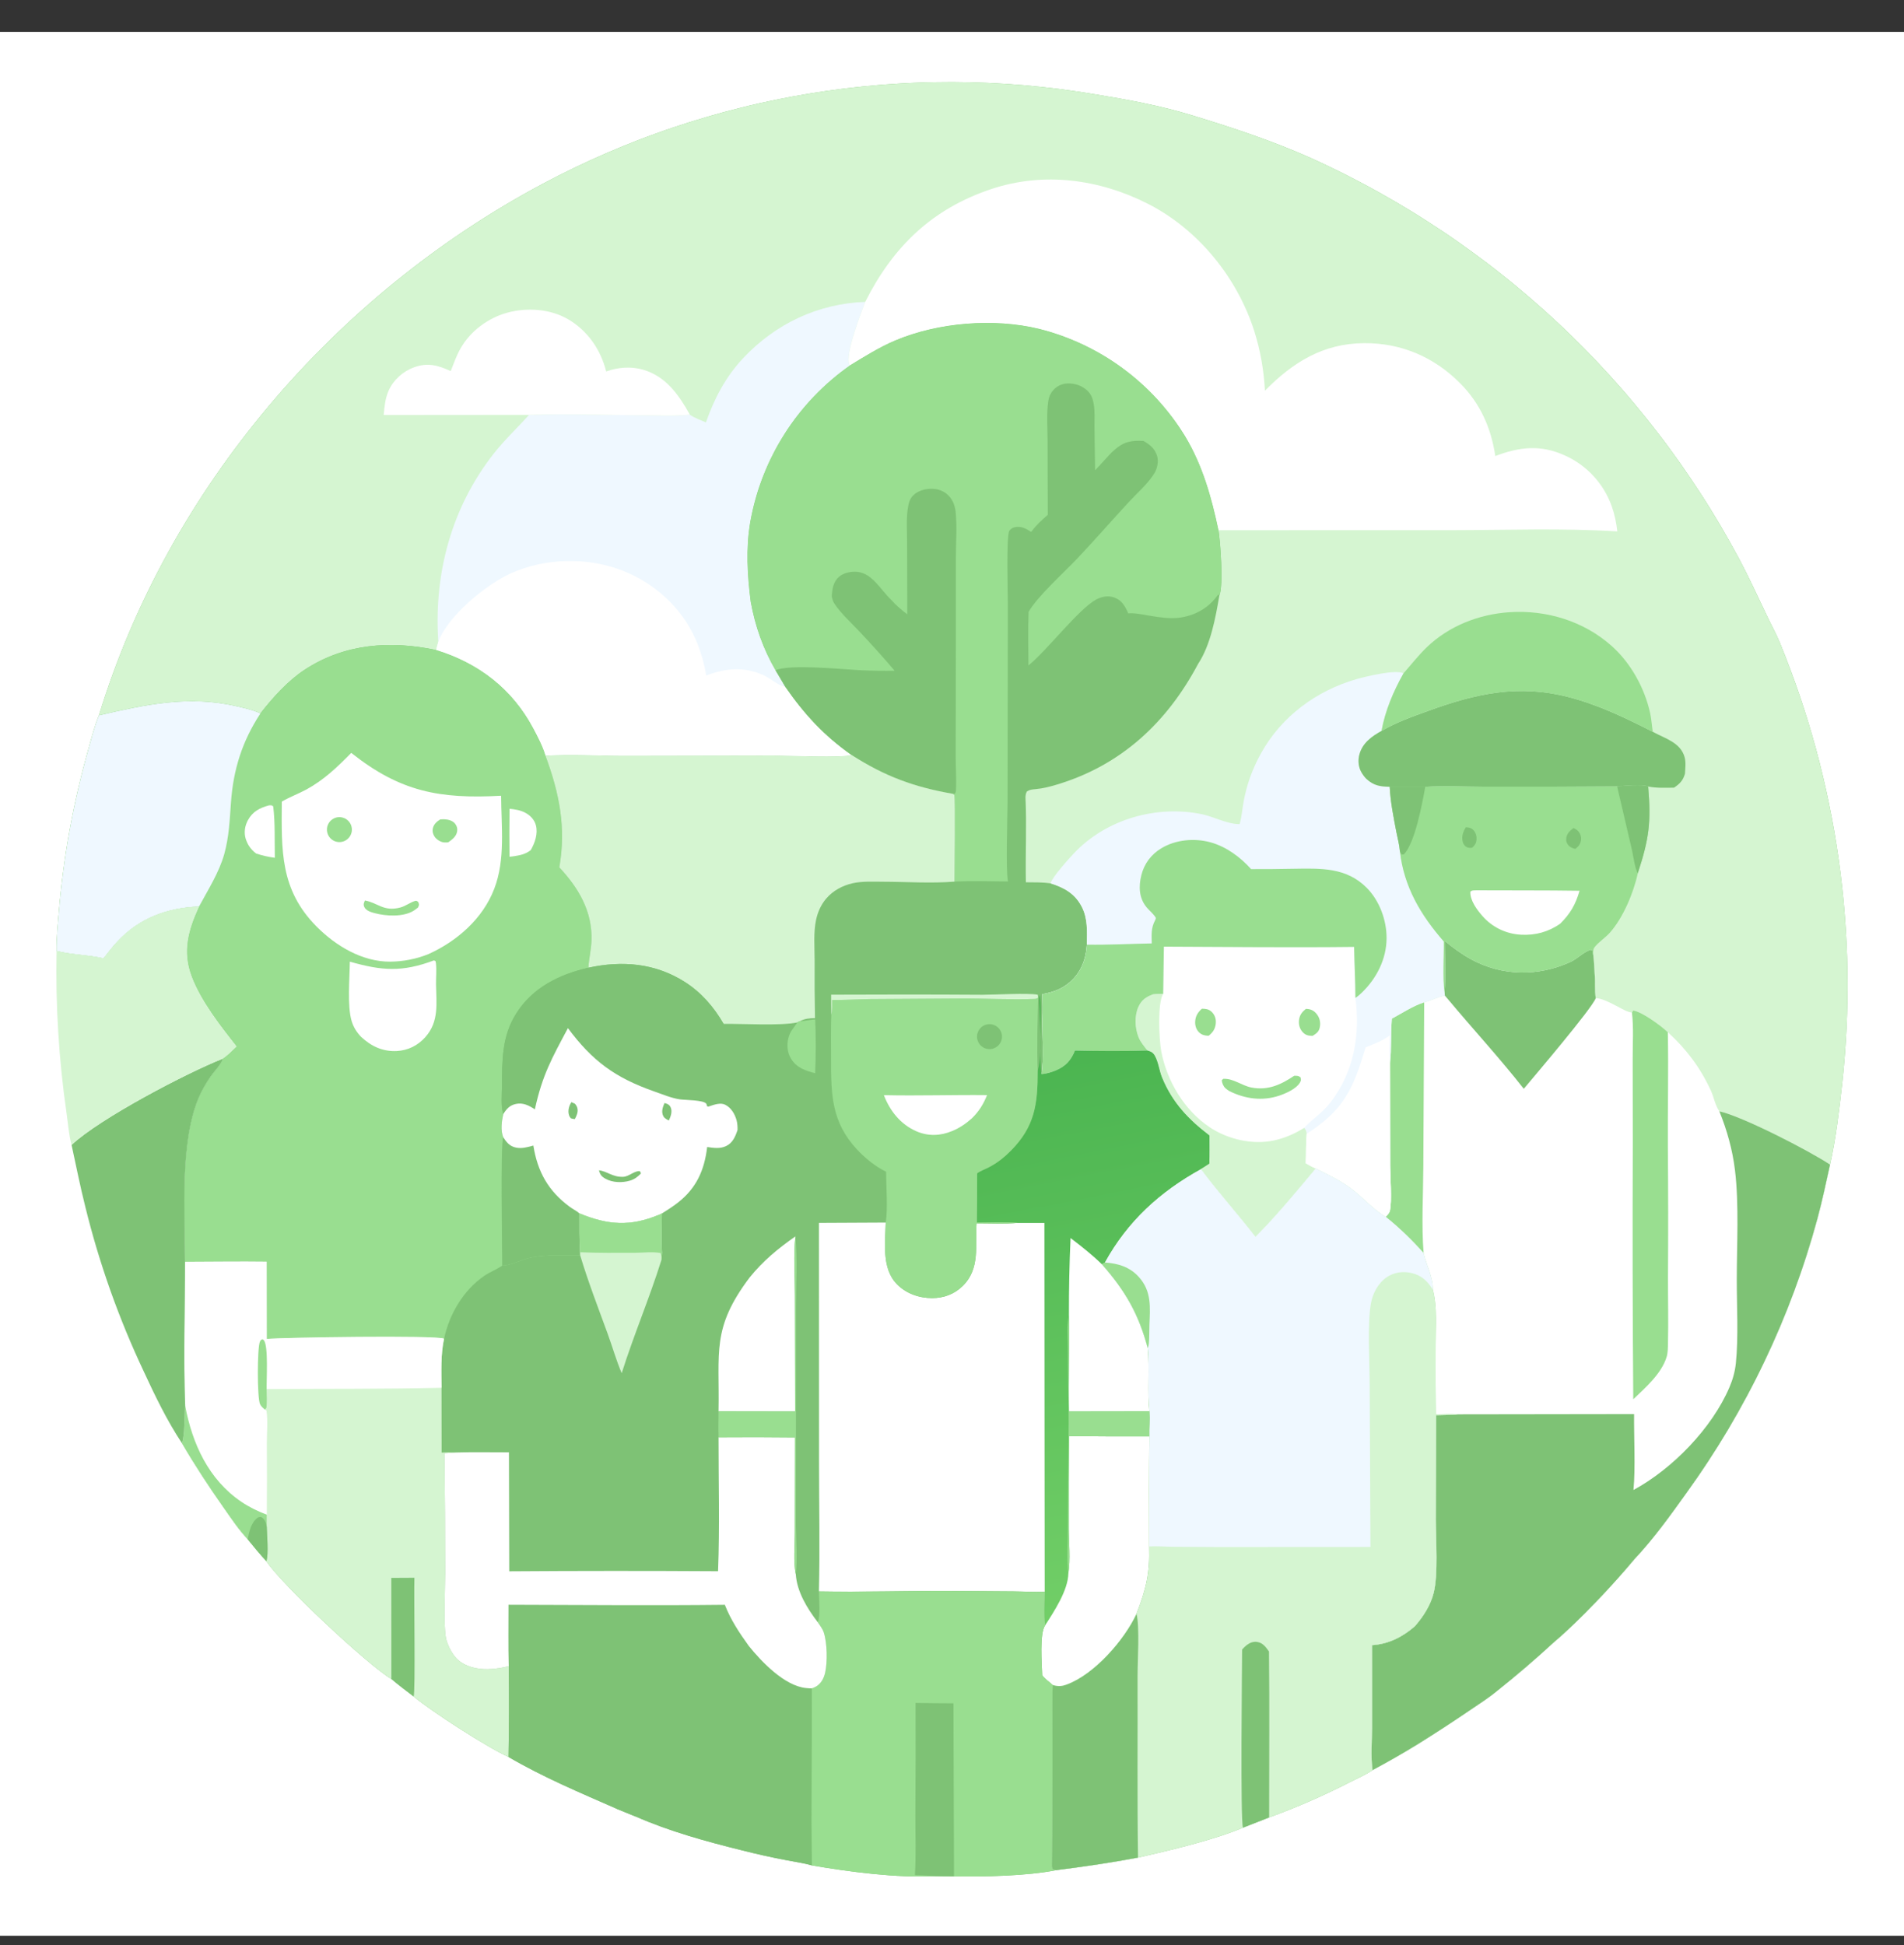 <svg width="46" height="47" viewBox="0 0 46 47" fill="none" xmlns="http://www.w3.org/2000/svg">
<rect x="0" y="0" width="46" height="47" fill="#333333" stroke="none"/>
<g clip-path="url(#clip0_1835_91644)">
<path d="M0 0.77H46V46.77H0V0.77Z" fill="white"/>
<path d="M2.391 17.284C4.064 11.807 8.074 7.126 13.111 4.442C13.237 4.375 13.364 4.309 13.491 4.244C13.619 4.179 13.747 4.116 13.876 4.054C14.005 3.992 14.134 3.931 14.264 3.872C14.395 3.812 14.525 3.754 14.657 3.697C14.788 3.641 14.92 3.585 15.052 3.531C15.185 3.477 15.318 3.425 15.451 3.373C15.585 3.322 15.719 3.272 15.854 3.224C15.988 3.175 16.123 3.128 16.259 3.082C16.394 3.037 16.53 2.992 16.667 2.949C16.803 2.906 16.94 2.865 17.077 2.825C17.215 2.784 17.352 2.746 17.49 2.708C17.628 2.671 17.767 2.635 17.906 2.601C18.044 2.566 18.184 2.533 18.323 2.501C18.463 2.47 18.602 2.44 18.743 2.411C18.883 2.382 19.023 2.355 19.164 2.329C19.305 2.303 19.445 2.279 19.587 2.256C19.728 2.233 19.869 2.211 20.011 2.191C20.152 2.171 20.294 2.152 20.436 2.135C20.578 2.118 20.72 2.102 20.863 2.088C21.005 2.074 21.148 2.061 21.29 2.049C21.433 2.038 21.575 2.028 21.718 2.02C21.861 2.011 22.004 2.004 22.147 1.999C22.29 1.993 22.433 1.989 22.576 1.987C22.719 1.984 22.862 1.983 23.005 1.983C23.148 1.984 23.291 1.986 23.434 1.989C23.577 1.992 23.72 1.997 23.863 2.003C24.006 2.01 24.148 2.017 24.291 2.026C24.434 2.036 24.577 2.046 24.719 2.058C24.862 2.07 25.004 2.084 25.146 2.099C25.289 2.114 25.431 2.131 25.573 2.148C25.715 2.166 25.856 2.186 25.998 2.207C26.139 2.227 26.281 2.25 26.422 2.273C27.229 2.406 28.021 2.548 28.805 2.788C29.785 3.088 30.745 3.404 31.683 3.824C31.819 3.886 31.956 3.949 32.091 4.014C32.226 4.079 32.361 4.145 32.495 4.212C32.629 4.28 32.763 4.349 32.895 4.419C33.028 4.489 33.16 4.561 33.291 4.634C33.422 4.707 33.553 4.781 33.682 4.856C33.812 4.932 33.941 5.009 34.069 5.087C34.197 5.165 34.325 5.245 34.451 5.326C34.578 5.407 34.703 5.489 34.828 5.572C34.953 5.655 35.077 5.74 35.2 5.826C35.323 5.912 35.445 5.999 35.567 6.088C35.688 6.176 35.808 6.266 35.928 6.356C36.047 6.447 36.166 6.539 36.283 6.633C36.401 6.726 36.518 6.821 36.633 6.916C36.749 7.012 36.864 7.109 36.977 7.207C37.091 7.305 37.203 7.404 37.315 7.504C37.427 7.605 37.537 7.706 37.647 7.809C37.757 7.911 37.865 8.015 37.973 8.12C38.08 8.225 38.186 8.331 38.292 8.438C38.397 8.545 38.501 8.653 38.604 8.762C38.707 8.871 38.809 8.981 38.91 9.092C39.011 9.204 39.111 9.316 39.209 9.429C39.308 9.542 39.405 9.657 39.501 9.772C39.597 9.887 39.692 10.003 39.786 10.12C39.88 10.238 39.973 10.356 40.064 10.475C40.156 10.594 40.246 10.714 40.335 10.835C40.424 10.956 40.511 11.078 40.598 11.2C40.684 11.323 40.769 11.447 40.853 11.571C40.937 11.695 41.02 11.821 41.101 11.947C41.183 12.073 41.263 12.2 41.342 12.328C41.42 12.456 41.498 12.584 41.574 12.713C41.65 12.843 41.725 12.973 41.798 13.104C41.872 13.235 41.944 13.366 42.015 13.499C42.251 13.943 42.461 14.398 42.676 14.852C42.782 15.076 42.903 15.296 42.999 15.524C43.085 15.733 43.168 15.944 43.247 16.157C43.327 16.369 43.403 16.582 43.476 16.797C43.549 17.012 43.619 17.227 43.685 17.444C43.751 17.661 43.814 17.878 43.874 18.097C43.933 18.316 43.989 18.536 44.042 18.756C44.094 18.977 44.143 19.198 44.189 19.42C44.235 19.642 44.277 19.865 44.316 20.088C44.354 20.311 44.389 20.535 44.421 20.76C44.453 20.984 44.481 21.209 44.506 21.434C44.531 21.66 44.552 21.885 44.569 22.111C44.587 22.337 44.601 22.563 44.612 22.79C44.623 23.016 44.63 23.243 44.633 23.469C44.637 23.696 44.637 23.923 44.633 24.149C44.63 24.376 44.622 24.602 44.612 24.829C44.601 25.055 44.587 25.282 44.569 25.508C44.552 25.733 44.531 25.959 44.506 26.184C44.433 26.831 44.355 27.502 44.214 28.138C44.117 28.573 44.027 29.013 43.91 29.443C43.829 29.74 43.741 30.036 43.647 30.329C43.553 30.622 43.452 30.913 43.345 31.202C43.238 31.491 43.124 31.777 43.004 32.061C42.884 32.345 42.758 32.626 42.625 32.904C42.492 33.182 42.353 33.456 42.208 33.728C42.062 34 41.911 34.268 41.754 34.533C41.597 34.798 41.433 35.059 41.264 35.317C41.095 35.574 40.92 35.828 40.74 36.078C40.35 36.622 39.95 37.181 39.49 37.668C38.982 38.28 38.155 39.162 37.547 39.674C37.102 40.086 36.641 40.48 36.166 40.857C35.961 41.027 35.736 41.17 35.515 41.32C35.099 41.603 34.682 41.875 34.255 42.141C33.896 42.362 33.531 42.571 33.16 42.768C32.987 42.886 32.781 42.974 32.593 43.069C31.967 43.39 31.323 43.67 30.662 43.911L30.03 44.159C29.324 44.458 28.251 44.709 27.494 44.882C26.832 45.007 26.177 45.103 25.509 45.187C24.83 45.324 23.752 45.349 23.048 45.335L22.562 45.328C21.702 45.381 20.472 45.221 19.613 45.07C19.419 45.013 19.207 44.986 19.008 44.946C18.645 44.878 18.284 44.797 17.926 44.706C17.063 44.492 16.175 44.249 15.361 43.89L14.892 43.699C14.012 43.313 13.115 42.937 12.285 42.45C11.768 42.215 10.441 41.362 9.993 40.989C9.811 40.851 9.629 40.714 9.455 40.566C8.884 40.23 6.797 38.273 6.437 37.723C6.28 37.55 6.129 37.372 5.983 37.189C5.767 36.96 5.586 36.687 5.405 36.43C5.045 35.918 4.709 35.407 4.394 34.867C4.468 34.714 4.451 34.174 4.474 33.963C4.429 32.807 4.47 31.643 4.47 30.487C4.468 29.292 4.345 27.62 4.794 26.537C4.873 26.348 4.982 26.16 5.1 25.994C5.183 25.878 5.323 25.736 5.373 25.605C5.377 25.597 5.378 25.588 5.381 25.579C5.502 25.497 5.609 25.384 5.717 25.284C5.324 24.784 4.855 24.189 4.63 23.592C4.399 22.982 4.549 22.471 4.809 21.902C4.046 21.93 3.364 22.181 2.836 22.748C2.717 22.877 2.608 23.016 2.501 23.154C2.128 23.067 1.735 23.069 1.367 22.977C1.362 22.661 1.397 22.337 1.423 22.023C1.451 21.693 1.486 21.364 1.53 21.036C1.573 20.708 1.624 20.382 1.683 20.056C1.742 19.731 1.809 19.407 1.884 19.084C1.958 18.762 2.04 18.442 2.13 18.123C2.209 17.843 2.28 17.554 2.391 17.284Z" fill="#7EC275"/>
<path d="M2.391 17.284C4.064 11.807 8.074 7.126 13.111 4.442C13.237 4.375 13.364 4.309 13.491 4.244C13.619 4.179 13.747 4.116 13.876 4.054C14.005 3.992 14.134 3.931 14.264 3.872C14.395 3.812 14.525 3.754 14.657 3.697C14.788 3.641 14.92 3.585 15.052 3.531C15.185 3.477 15.318 3.425 15.451 3.373C15.585 3.322 15.719 3.272 15.854 3.224C15.988 3.175 16.123 3.128 16.259 3.082C16.394 3.037 16.53 2.992 16.667 2.949C16.803 2.906 16.94 2.865 17.077 2.825C17.215 2.784 17.352 2.746 17.49 2.708C17.628 2.671 17.767 2.635 17.906 2.601C18.044 2.566 18.184 2.533 18.323 2.501C18.463 2.47 18.602 2.44 18.743 2.411C18.883 2.382 19.023 2.355 19.164 2.329C19.304 2.303 19.445 2.279 19.587 2.256C19.728 2.233 19.869 2.211 20.011 2.191C20.152 2.171 20.294 2.152 20.436 2.135C20.578 2.118 20.72 2.102 20.863 2.088C21.005 2.074 21.148 2.061 21.29 2.049C21.433 2.038 21.575 2.028 21.718 2.02C21.861 2.011 22.004 2.004 22.147 1.999C22.29 1.993 22.433 1.989 22.576 1.987C22.719 1.984 22.862 1.983 23.005 1.983C23.148 1.984 23.291 1.986 23.434 1.989C23.577 1.992 23.72 1.997 23.863 2.003C24.006 2.01 24.148 2.017 24.291 2.026C24.434 2.036 24.577 2.046 24.719 2.058C24.862 2.07 25.004 2.084 25.146 2.099C25.289 2.114 25.431 2.131 25.573 2.148C25.715 2.166 25.856 2.186 25.998 2.207C26.139 2.227 26.281 2.25 26.422 2.273C27.229 2.406 28.021 2.548 28.805 2.788C29.785 3.088 30.745 3.404 31.683 3.824C31.819 3.886 31.956 3.949 32.091 4.014C32.226 4.079 32.361 4.145 32.495 4.212C32.629 4.28 32.763 4.349 32.895 4.419C33.028 4.489 33.16 4.561 33.291 4.634C33.422 4.707 33.553 4.781 33.682 4.856C33.812 4.932 33.941 5.009 34.069 5.087C34.197 5.165 34.325 5.245 34.451 5.326C34.578 5.407 34.703 5.489 34.828 5.572C34.953 5.655 35.077 5.74 35.2 5.826C35.323 5.912 35.445 5.999 35.567 6.088C35.688 6.176 35.808 6.266 35.928 6.356C36.047 6.447 36.166 6.539 36.283 6.633C36.401 6.726 36.517 6.821 36.633 6.916C36.749 7.012 36.864 7.109 36.977 7.207C37.091 7.305 37.203 7.404 37.315 7.504C37.427 7.605 37.537 7.706 37.647 7.809C37.757 7.911 37.865 8.015 37.972 8.12C38.08 8.225 38.186 8.331 38.292 8.438C38.397 8.545 38.501 8.653 38.604 8.762C38.707 8.871 38.809 8.981 38.91 9.092C39.011 9.204 39.111 9.316 39.209 9.429C39.308 9.542 39.405 9.657 39.501 9.772C39.597 9.887 39.692 10.003 39.786 10.12C39.88 10.238 39.973 10.356 40.064 10.475C40.155 10.594 40.246 10.714 40.335 10.835C40.423 10.956 40.511 11.078 40.598 11.2C40.684 11.323 40.769 11.447 40.853 11.571C40.937 11.695 41.02 11.821 41.101 11.947C41.183 12.073 41.263 12.2 41.342 12.328C41.42 12.456 41.498 12.584 41.574 12.713C41.65 12.843 41.725 12.973 41.798 13.104C41.872 13.235 41.944 13.366 42.015 13.499C42.251 13.943 42.461 14.398 42.676 14.852C42.782 15.076 42.903 15.296 42.999 15.524C43.085 15.733 43.168 15.944 43.247 16.157C43.327 16.369 43.403 16.582 43.476 16.797C43.549 17.012 43.619 17.227 43.685 17.444C43.751 17.661 43.814 17.878 43.874 18.097C43.933 18.316 43.989 18.536 44.042 18.756C44.094 18.977 44.143 19.198 44.189 19.42C44.235 19.642 44.277 19.865 44.316 20.088C44.354 20.311 44.389 20.535 44.421 20.76C44.453 20.984 44.481 21.209 44.506 21.434C44.531 21.66 44.552 21.885 44.569 22.111C44.587 22.337 44.601 22.563 44.612 22.79C44.623 23.016 44.63 23.243 44.633 23.469C44.637 23.696 44.636 23.923 44.633 24.149C44.63 24.376 44.622 24.602 44.612 24.829C44.601 25.055 44.587 25.282 44.569 25.508C44.552 25.733 44.53 25.959 44.506 26.184C44.433 26.831 44.355 27.502 44.214 28.138C44.117 28.573 44.027 29.013 43.91 29.443C43.829 29.74 43.741 30.036 43.647 30.329C43.553 30.622 43.452 30.913 43.345 31.202C43.238 31.491 43.124 31.777 43.004 32.061C42.884 32.345 42.758 32.626 42.625 32.904C42.492 33.182 42.353 33.456 42.208 33.728C42.062 34 41.911 34.268 41.754 34.533C41.597 34.798 41.433 35.059 41.264 35.317C41.095 35.574 40.92 35.828 40.74 36.078C40.35 36.622 39.95 37.181 39.49 37.668C38.982 38.28 38.155 39.162 37.547 39.674C37.101 40.086 36.641 40.48 36.166 40.857C35.961 41.027 35.736 41.17 35.515 41.32C35.099 41.603 34.682 41.875 34.254 42.141C33.896 42.362 33.531 42.571 33.16 42.768C33.115 42.44 33.147 42.071 33.148 41.739L33.147 39.748C33.545 39.724 33.886 39.551 34.182 39.293C34.383 39.066 34.567 38.778 34.639 38.481C34.75 38.029 34.689 37.22 34.688 36.719L34.694 34.193C34.872 34.19 35.048 34.185 35.224 34.172C35.049 34.157 34.868 34.167 34.691 34.17C34.683 33.612 34.681 33.055 34.685 32.498C34.686 32.066 34.729 31.58 34.618 31.161C34.624 30.853 34.46 30.576 34.394 30.279C34.121 29.971 33.8 29.657 33.477 29.401C33.187 29.229 32.95 28.957 32.685 28.749C32.414 28.536 32.093 28.388 31.788 28.231C31.315 28.798 30.853 29.36 30.331 29.884C29.901 29.329 29.432 28.81 29.012 28.246C29.082 28.204 29.149 28.159 29.218 28.115C29.227 27.889 29.221 27.661 29.222 27.435C28.709 27.045 28.324 26.641 28.076 26.038C28.005 25.867 27.991 25.671 27.901 25.508C27.857 25.43 27.807 25.407 27.724 25.382C27.143 25.4 26.552 25.396 25.972 25.383C25.876 25.622 25.742 25.769 25.5 25.868C25.393 25.911 25.277 25.945 25.162 25.955C25.222 25.627 25.177 24.989 25.181 24.626C25.192 24.424 25.185 24.222 25.182 24.02C25.427 23.978 25.647 23.901 25.839 23.737C26.116 23.502 26.237 23.177 26.259 22.824C26.262 22.509 26.284 22.195 26.134 21.906C25.97 21.589 25.707 21.444 25.38 21.342C25.183 21.315 24.983 21.319 24.785 21.317C24.771 20.633 24.807 19.945 24.775 19.261C24.78 19.204 24.782 19.17 24.811 19.121C24.879 19.078 24.938 19.074 25.017 19.067C25.198 19.051 25.371 19.006 25.545 18.953C27.098 18.483 28.197 17.45 28.946 16.04C29.248 15.582 29.366 14.931 29.458 14.397C29.562 14.138 29.484 13.111 29.438 12.811C29.27 12.014 29.054 11.241 28.629 10.536C28.604 10.497 28.579 10.457 28.554 10.418C28.529 10.379 28.503 10.34 28.477 10.301C28.451 10.263 28.424 10.225 28.397 10.187C28.369 10.149 28.342 10.111 28.314 10.074C28.286 10.037 28.257 10 28.228 9.963C28.199 9.927 28.17 9.891 28.14 9.855C28.11 9.819 28.08 9.783 28.049 9.748C28.018 9.713 27.987 9.679 27.956 9.644C27.924 9.61 27.892 9.576 27.86 9.542C27.827 9.509 27.795 9.476 27.761 9.443C27.728 9.41 27.695 9.378 27.661 9.346C27.627 9.314 27.592 9.282 27.558 9.251C27.523 9.22 27.488 9.189 27.452 9.159C27.417 9.129 27.381 9.099 27.345 9.069C27.309 9.04 27.272 9.011 27.235 8.982C27.198 8.954 27.161 8.926 27.124 8.898C27.086 8.87 27.048 8.843 27.01 8.816C26.972 8.79 26.933 8.763 26.894 8.738C26.855 8.712 26.816 8.687 26.777 8.662C26.737 8.637 26.698 8.612 26.658 8.589C26.617 8.565 26.577 8.541 26.537 8.518C26.496 8.495 26.455 8.473 26.414 8.451C26.373 8.429 26.331 8.408 26.29 8.387C26.248 8.366 26.206 8.345 26.164 8.326C26.122 8.306 26.079 8.286 26.037 8.267C25.994 8.248 25.951 8.23 25.908 8.212C25.865 8.194 25.822 8.177 25.778 8.16C25.735 8.143 25.691 8.127 25.647 8.111C25.603 8.096 25.559 8.08 25.515 8.066C25.47 8.051 25.426 8.037 25.381 8.023C25.337 8.01 25.292 7.997 25.247 7.984C25.202 7.972 25.157 7.96 25.112 7.948C24.013 7.68 22.663 7.79 21.628 8.227C21.243 8.39 20.89 8.612 20.535 8.829C20.496 8.857 20.457 8.885 20.419 8.913C20.38 8.942 20.342 8.971 20.304 9C20.266 9.029 20.229 9.059 20.192 9.09C20.154 9.12 20.118 9.151 20.081 9.182C20.045 9.213 20.009 9.245 19.974 9.277C19.938 9.309 19.903 9.342 19.868 9.375C19.833 9.408 19.799 9.441 19.765 9.475C19.731 9.509 19.697 9.543 19.664 9.578C19.631 9.612 19.598 9.648 19.566 9.683C19.534 9.718 19.502 9.754 19.471 9.791C19.439 9.827 19.408 9.863 19.378 9.9C19.347 9.937 19.317 9.975 19.288 10.012C19.258 10.05 19.229 10.088 19.2 10.127C19.172 10.165 19.143 10.204 19.116 10.243C19.088 10.282 19.061 10.322 19.034 10.361C19.007 10.401 18.981 10.441 18.955 10.482C18.93 10.522 18.904 10.563 18.88 10.604C18.855 10.645 18.831 10.686 18.807 10.728C18.783 10.77 18.76 10.812 18.737 10.854C18.714 10.896 18.692 10.938 18.671 10.981C18.649 11.024 18.628 11.067 18.607 11.11C18.586 11.154 18.566 11.197 18.547 11.241C18.527 11.285 18.508 11.329 18.49 11.373C18.471 11.417 18.453 11.461 18.436 11.506C18.419 11.551 18.402 11.596 18.385 11.641C18.369 11.686 18.353 11.731 18.338 11.777C18.323 11.822 18.308 11.868 18.294 11.914C18.28 11.959 18.267 12.005 18.254 12.052C18.241 12.098 18.228 12.144 18.216 12.191C18.205 12.237 18.193 12.284 18.183 12.33C18.172 12.377 18.162 12.424 18.152 12.471C18.143 12.518 18.134 12.565 18.126 12.612C18.016 13.253 18.055 13.899 18.137 14.54C18.243 15.128 18.436 15.678 18.737 16.195L18.975 16.596C19.43 17.255 19.91 17.775 20.57 18.239C20.394 18.316 18.99 18.256 18.7 18.254L15.084 18.262C14.453 18.262 13.806 18.217 13.178 18.258C13.113 18.034 12.99 17.801 12.881 17.595C12.375 16.644 11.562 16.019 10.534 15.705C9.432 15.472 8.327 15.548 7.362 16.181C6.954 16.449 6.589 16.855 6.29 17.239C6.124 17.153 5.884 17.104 5.701 17.061C4.551 16.796 3.507 17.026 2.391 17.284Z" fill="#D5F5D1"/>
<path d="M34.905 22.736C35.108 22.902 35.316 23.056 35.547 23.181C36.297 23.588 37.168 23.595 37.939 23.243C38.112 23.164 38.259 22.998 38.434 22.946L38.472 22.967L38.497 23.103C38.51 23.24 38.518 23.377 38.523 23.514C38.549 23.712 38.518 23.925 38.553 24.117C38.832 24.125 39.272 24.474 39.427 24.462L39.458 24.416C39.672 24.446 40.128 24.781 40.294 24.939C40.74 25.345 41.076 25.792 41.33 26.341C41.405 26.501 41.438 26.709 41.539 26.85C42.1 26.975 43.7 27.797 44.214 28.138C44.117 28.573 44.026 29.013 43.909 29.444C43.828 29.741 43.741 30.036 43.647 30.329C43.553 30.623 43.452 30.914 43.345 31.203C43.238 31.492 43.124 31.778 43.004 32.062C42.884 32.345 42.757 32.626 42.624 32.904C42.492 33.182 42.353 33.457 42.207 33.729C42.062 34 41.911 34.269 41.754 34.534C41.596 34.798 41.433 35.06 41.264 35.317C41.095 35.575 40.92 35.828 40.74 36.078C40.35 36.622 39.95 37.181 39.49 37.669C38.982 38.281 38.155 39.163 37.547 39.674C37.101 40.086 36.641 40.48 36.166 40.858C35.961 41.028 35.735 41.17 35.515 41.32C35.098 41.604 34.682 41.875 34.254 42.142C33.896 42.362 33.531 42.571 33.159 42.769C33.115 42.441 33.147 42.071 33.147 41.739L33.147 39.749C33.545 39.725 33.886 39.552 34.181 39.293C34.383 39.066 34.566 38.779 34.639 38.481C34.749 38.029 34.689 37.22 34.688 36.72L34.694 34.193C34.872 34.191 35.047 34.186 35.224 34.172C35.049 34.157 34.868 34.168 34.691 34.17C34.683 33.613 34.681 33.056 34.685 32.498C34.685 32.066 34.729 31.581 34.617 31.161C34.623 30.854 34.459 30.576 34.394 30.28C34.12 29.971 33.8 29.657 33.477 29.401C33.517 29.358 33.567 29.31 33.58 29.25C33.633 29.005 33.587 28.446 33.586 28.165L33.583 25.688C33.623 25.336 33.596 24.968 33.627 24.612C33.872 24.48 34.144 24.3 34.408 24.217C34.579 24.178 34.733 24.089 34.907 24.056L34.899 23.982C34.932 23.573 34.907 23.147 34.905 22.736Z" fill="white"/>
<path d="M41.539 26.85C42.1 26.975 43.7 27.797 44.214 28.138C44.117 28.573 44.026 29.013 43.909 29.443C43.828 29.741 43.741 30.036 43.647 30.329C43.553 30.623 43.452 30.914 43.345 31.203C43.238 31.492 43.124 31.778 43.004 32.062C42.884 32.345 42.757 32.626 42.624 32.904C42.492 33.182 42.353 33.457 42.207 33.729C42.062 34 41.911 34.269 41.754 34.534C41.596 34.798 41.433 35.06 41.264 35.317C41.095 35.575 40.92 35.828 40.74 36.078C40.35 36.622 39.95 37.181 39.49 37.669C38.982 38.281 38.155 39.163 37.547 39.674C37.101 40.086 36.641 40.48 36.166 40.858C35.961 41.028 35.735 41.17 35.515 41.32C35.098 41.604 34.682 41.875 34.254 42.142C33.896 42.362 33.531 42.571 33.159 42.769C33.115 42.441 33.147 42.071 33.147 41.739L33.147 39.749C33.545 39.725 33.886 39.552 34.181 39.293C34.383 39.066 34.566 38.779 34.639 38.481C34.749 38.029 34.689 37.22 34.688 36.72L34.694 34.193C34.872 34.191 35.047 34.186 35.224 34.172L39.479 34.166C39.473 34.722 39.515 35.466 39.464 36C40.403 35.492 41.359 34.511 41.783 33.518C41.863 33.331 41.917 33.139 41.938 32.936C42.003 32.307 41.959 31.553 41.96 30.907C41.961 30.075 42.016 29.092 41.917 28.277C41.858 27.784 41.725 27.31 41.539 26.85Z" fill="#7EC275"/>
<path d="M39.427 24.462L39.458 24.415C39.672 24.446 40.128 24.781 40.294 24.939C40.313 25.862 40.289 26.79 40.295 27.714C40.304 28.765 40.305 29.816 40.298 30.867C40.297 31.393 40.31 31.922 40.298 32.447C40.295 32.555 40.297 32.679 40.266 32.782C40.146 33.185 39.754 33.527 39.459 33.808C39.443 31.743 39.439 29.678 39.448 27.613L39.445 25.573C39.444 25.209 39.47 24.823 39.427 24.462Z" fill="#99DE90"/>
<path d="M34.906 22.736C35.109 22.902 35.316 23.056 35.547 23.181C36.297 23.588 37.168 23.595 37.939 23.243C38.112 23.164 38.259 22.998 38.434 22.946L38.472 22.967L38.497 23.103C38.51 23.24 38.519 23.377 38.524 23.514C38.55 23.712 38.518 23.925 38.553 24.117C38.455 24.374 37.088 25.979 36.814 26.307C36.231 25.563 35.583 24.862 34.977 24.136L34.908 24.056L34.899 23.982C34.932 23.573 34.907 23.147 34.906 22.736Z" fill="#7EC275"/>
<path d="M33.627 24.612C33.872 24.48 34.144 24.3 34.408 24.217L34.387 28.188C34.384 28.877 34.34 29.594 34.394 30.279C34.12 29.971 33.8 29.657 33.477 29.401C33.517 29.357 33.567 29.31 33.58 29.25C33.633 29.004 33.587 28.445 33.586 28.164L33.582 25.687C33.623 25.335 33.596 24.968 33.627 24.612Z" fill="#99DE90"/>
<path d="M25.38 21.343C25.436 21.17 25.821 20.751 25.948 20.615C26.722 19.791 27.948 19.444 29.046 19.674C29.325 19.733 29.67 19.92 29.949 19.911C30 19.739 30.013 19.544 30.045 19.368C30.064 19.265 30.087 19.163 30.114 19.062C30.142 18.962 30.173 18.862 30.208 18.764C30.244 18.666 30.283 18.569 30.327 18.474C30.37 18.379 30.418 18.286 30.469 18.195C30.96 17.309 31.811 16.682 32.779 16.407C32.998 16.345 33.724 16.168 33.908 16.269C33.665 16.701 33.465 17.17 33.377 17.66C33.139 17.792 32.916 17.952 32.842 18.231C32.804 18.371 32.817 18.53 32.89 18.657C32.922 18.713 32.963 18.771 33.009 18.817C33.191 18.984 33.337 19.003 33.574 19.01C33.594 19.383 33.669 19.75 33.739 20.116C33.767 20.262 33.811 20.419 33.821 20.566C33.92 21.431 34.322 22.105 34.882 22.748C34.887 23.152 34.852 23.582 34.899 23.982L34.907 24.056C34.733 24.089 34.578 24.178 34.408 24.217C34.144 24.3 33.872 24.48 33.627 24.612C33.596 24.968 33.623 25.336 33.582 25.688L33.586 28.165C33.587 28.446 33.633 29.005 33.58 29.25C33.567 29.31 33.517 29.358 33.477 29.401C33.187 29.23 32.95 28.957 32.685 28.75C32.414 28.537 32.093 28.388 31.788 28.232C31.314 28.798 30.853 29.36 30.331 29.884C29.901 29.33 29.432 28.811 29.012 28.246C29.082 28.205 29.149 28.16 29.217 28.116C29.226 27.89 29.221 27.662 29.221 27.436C28.709 27.046 28.324 26.641 28.076 26.039C28.005 25.868 27.991 25.671 27.9 25.509C27.856 25.43 27.807 25.407 27.723 25.383C27.143 25.401 26.552 25.396 25.972 25.384C25.876 25.623 25.742 25.77 25.499 25.869C25.393 25.912 25.277 25.945 25.162 25.955C25.221 25.628 25.177 24.989 25.181 24.626C25.191 24.425 25.185 24.222 25.182 24.02C25.427 23.978 25.647 23.902 25.839 23.738C26.116 23.502 26.237 23.178 26.258 22.824C26.262 22.509 26.284 22.196 26.134 21.907C25.97 21.589 25.707 21.445 25.38 21.343Z" fill="#eff8ff"/>
<path d="M28.119 22.871C29.652 22.878 31.183 22.894 32.715 22.878C32.721 23.288 32.746 23.701 32.746 24.111C32.865 25.005 32.711 25.892 32.154 26.622C31.934 26.911 31.73 27.009 31.509 27.249C31.549 27.302 31.564 27.324 31.57 27.393C31.547 27.63 31.558 27.867 31.545 28.105C31.625 28.152 31.702 28.196 31.788 28.231C31.315 28.798 30.853 29.36 30.331 29.883C29.901 29.329 29.432 28.81 29.012 28.246C29.082 28.204 29.149 28.159 29.218 28.115C29.226 27.889 29.221 27.661 29.222 27.435C28.709 27.045 28.324 26.641 28.076 26.038C28.005 25.867 27.991 25.671 27.9 25.508C27.856 25.43 27.807 25.407 27.723 25.382C27.641 25.276 27.556 25.181 27.505 25.055C27.419 24.837 27.405 24.546 27.502 24.329C27.578 24.16 27.687 24.087 27.855 24.023C27.937 24.012 28.02 24.014 28.102 24.012L28.119 22.871Z" fill="white"/>
<path d="M27.855 24.024C27.937 24.013 28.02 24.014 28.102 24.013C27.961 24.222 28.003 25.127 28.056 25.405C28.192 26.12 28.615 26.83 29.228 27.237C29.664 27.527 30.257 27.666 30.772 27.556C31.037 27.5 31.28 27.393 31.509 27.25C31.549 27.302 31.564 27.324 31.57 27.393C31.547 27.63 31.558 27.868 31.545 28.105C31.625 28.152 31.702 28.197 31.788 28.232C31.315 28.798 30.853 29.36 30.331 29.884C29.901 29.33 29.432 28.811 29.012 28.246C29.082 28.205 29.149 28.16 29.218 28.115C29.226 27.89 29.221 27.662 29.222 27.436C28.709 27.046 28.324 26.641 28.076 26.039C28.005 25.868 27.991 25.671 27.9 25.509C27.856 25.43 27.807 25.407 27.723 25.383C27.641 25.276 27.556 25.181 27.505 25.055C27.419 24.838 27.405 24.547 27.502 24.33C27.578 24.16 27.687 24.088 27.855 24.024Z" fill="#D5F5D1"/>
<path d="M31.267 25.992C31.337 25.993 31.36 25.986 31.418 26.027C31.434 26.086 31.438 26.099 31.406 26.156C31.322 26.305 31.069 26.417 30.91 26.471C30.496 26.61 30.081 26.552 29.696 26.36C29.666 26.339 29.633 26.318 29.606 26.293C29.556 26.247 29.52 26.165 29.519 26.097L29.554 26.066C29.794 26.051 30.002 26.231 30.235 26.276C30.63 26.353 30.95 26.207 31.267 25.992Z" fill="#99DE90"/>
<path d="M31.549 24.376C31.574 24.377 31.588 24.377 31.614 24.381C31.712 24.397 31.779 24.45 31.833 24.531C31.892 24.62 31.906 24.724 31.884 24.828C31.861 24.936 31.797 24.974 31.71 25.029C31.602 25.024 31.536 25.012 31.463 24.927C31.394 24.846 31.371 24.743 31.385 24.639C31.401 24.52 31.458 24.45 31.549 24.376Z" fill="#99DE90"/>
<path d="M29.036 24.372C29.057 24.372 29.078 24.373 29.099 24.374C29.186 24.381 29.248 24.412 29.303 24.48C29.361 24.552 29.383 24.642 29.372 24.734C29.357 24.866 29.301 24.945 29.2 25.026C29.106 25.021 29.038 25.009 28.968 24.942C28.898 24.873 28.87 24.778 28.875 24.681C28.883 24.546 28.939 24.462 29.036 24.372Z" fill="#99DE90"/>
<path d="M27.826 22.794C27.822 22.587 27.806 22.429 27.904 22.241C27.922 22.205 27.916 22.221 27.925 22.177C27.867 22.079 27.782 22.015 27.709 21.93C27.515 21.704 27.506 21.419 27.575 21.144C27.645 20.866 27.813 20.642 28.058 20.495C28.405 20.285 28.86 20.245 29.247 20.352C29.629 20.458 29.964 20.708 30.227 20.999C30.574 21 30.921 20.997 31.268 20.99C31.916 20.98 32.53 20.956 33.022 21.453C33.33 21.765 33.502 22.237 33.499 22.672C33.496 23.175 33.257 23.641 32.9 23.985C32.85 24.033 32.803 24.074 32.746 24.111C32.746 23.702 32.721 23.289 32.715 22.878C31.182 22.895 29.652 22.878 28.119 22.872L28.102 24.013C28.02 24.014 27.937 24.013 27.855 24.024C27.687 24.088 27.578 24.16 27.502 24.33C27.405 24.547 27.419 24.838 27.505 25.055C27.555 25.182 27.641 25.277 27.723 25.383C27.143 25.401 26.552 25.396 25.972 25.384C25.876 25.623 25.742 25.77 25.499 25.869C25.393 25.912 25.277 25.945 25.162 25.955C25.221 25.628 25.177 24.989 25.181 24.626C25.191 24.425 25.185 24.222 25.182 24.02C25.427 23.978 25.647 23.902 25.839 23.738C26.116 23.502 26.237 23.178 26.258 22.824C26.779 22.832 27.305 22.804 27.826 22.794Z" fill="#99DE90"/>
<path d="M32.994 25.305C33.197 25.223 33.399 25.151 33.575 25.017C33.572 25.24 33.562 25.465 33.583 25.688L33.586 28.165C33.587 28.446 33.633 29.005 33.58 29.25C33.567 29.31 33.517 29.358 33.477 29.401C33.187 29.23 32.95 28.957 32.685 28.75C32.414 28.537 32.093 28.388 31.788 28.232C31.702 28.197 31.625 28.152 31.545 28.105C31.558 27.868 31.547 27.63 31.57 27.393C32.474 26.812 32.692 26.308 32.994 25.305Z" fill="white"/>
<path d="M17.055 10.206C17.259 9.624 17.531 9.104 17.957 8.651C18.736 7.822 19.764 7.334 20.905 7.294C20.796 7.582 20.411 8.572 20.52 8.805C20.524 8.814 20.53 8.821 20.535 8.83C20.496 8.857 20.457 8.885 20.419 8.914C20.38 8.942 20.342 8.971 20.304 9C20.266 9.03 20.229 9.06 20.192 9.09C20.155 9.121 20.118 9.151 20.081 9.183C20.045 9.214 20.009 9.245 19.974 9.278C19.938 9.31 19.903 9.342 19.868 9.375C19.833 9.408 19.799 9.442 19.765 9.476C19.731 9.509 19.697 9.544 19.664 9.578C19.631 9.613 19.599 9.648 19.566 9.683C19.534 9.719 19.502 9.755 19.471 9.791C19.439 9.827 19.408 9.864 19.378 9.901C19.347 9.938 19.317 9.975 19.288 10.013C19.258 10.051 19.229 10.089 19.2 10.127C19.172 10.165 19.144 10.204 19.116 10.243C19.088 10.283 19.061 10.322 19.034 10.362C19.008 10.402 18.981 10.442 18.956 10.482C18.93 10.523 18.904 10.563 18.88 10.604C18.855 10.645 18.831 10.687 18.807 10.728C18.783 10.77 18.76 10.812 18.737 10.854C18.715 10.896 18.692 10.939 18.671 10.982C18.649 11.024 18.628 11.068 18.607 11.111C18.587 11.154 18.567 11.197 18.547 11.241C18.527 11.285 18.508 11.329 18.49 11.373C18.471 11.418 18.453 11.462 18.436 11.507C18.419 11.551 18.402 11.596 18.385 11.641C18.369 11.686 18.353 11.732 18.338 11.777C18.323 11.823 18.308 11.868 18.294 11.914C18.28 11.96 18.267 12.006 18.254 12.052C18.241 12.098 18.228 12.145 18.217 12.191C18.205 12.237 18.194 12.284 18.183 12.331C18.172 12.377 18.162 12.424 18.153 12.471C18.143 12.518 18.134 12.565 18.126 12.613C18.016 13.253 18.055 13.9 18.137 14.541C18.243 15.128 18.437 15.678 18.737 16.195L18.975 16.596C19.431 17.256 19.91 17.776 20.57 18.239C20.394 18.316 18.99 18.256 18.7 18.255L15.084 18.262C14.453 18.262 13.806 18.217 13.179 18.259C13.113 18.035 12.99 17.802 12.881 17.596C12.375 16.645 11.562 16.02 10.535 15.705L10.59 15.505C10.588 15.482 10.586 15.46 10.585 15.437C10.49 13.825 10.917 12.256 11.917 10.975C12.185 10.631 12.492 10.345 12.783 10.024C13.689 9.995 14.602 10.029 15.508 10.033C15.887 10.035 16.291 10.059 16.667 10.02C16.78 10.1 16.928 10.15 17.055 10.206Z" fill="#eff8ff"/>
<path d="M10.59 15.505C10.824 14.878 11.735 14.13 12.333 13.857C13.151 13.483 14.178 13.456 15.018 13.778C15.805 14.081 16.465 14.673 16.806 15.448C16.867 15.588 16.918 15.731 16.961 15.877C17.004 16.023 17.037 16.172 17.061 16.323C17.536 16.14 17.974 16.101 18.446 16.314C18.628 16.395 18.783 16.557 18.975 16.597C19.431 17.256 19.91 17.776 20.57 18.24C20.394 18.316 18.99 18.256 18.7 18.255L15.084 18.262C14.453 18.262 13.806 18.217 13.179 18.259C13.113 18.035 12.99 17.802 12.881 17.596C12.375 16.645 11.562 16.02 10.535 15.705L10.59 15.505Z" fill="white"/>
<path d="M20.904 7.293C21.575 5.959 22.521 5.042 23.958 4.565C25.216 4.148 26.559 4.328 27.729 4.922C28.948 5.541 29.891 6.706 30.305 8.006C30.341 8.122 30.374 8.239 30.403 8.357C30.431 8.476 30.457 8.595 30.478 8.715C30.499 8.835 30.517 8.955 30.53 9.076C30.544 9.197 30.554 9.318 30.56 9.44C31.234 8.754 31.967 8.297 32.957 8.291C33.853 8.285 34.645 8.625 35.276 9.26C35.765 9.751 36.025 10.341 36.126 11.018C36.717 10.796 37.221 10.736 37.814 11.008C37.846 11.022 37.878 11.038 37.91 11.054C37.941 11.07 37.973 11.087 38.003 11.105C38.034 11.123 38.064 11.142 38.094 11.161C38.124 11.18 38.153 11.2 38.182 11.221C38.211 11.242 38.239 11.264 38.267 11.286C38.294 11.308 38.322 11.331 38.348 11.354C38.375 11.378 38.401 11.402 38.426 11.427C38.451 11.452 38.476 11.478 38.5 11.504C38.524 11.53 38.547 11.557 38.57 11.584C38.593 11.611 38.615 11.639 38.636 11.668C38.657 11.696 38.678 11.725 38.698 11.754C38.718 11.784 38.737 11.814 38.755 11.844C38.774 11.875 38.791 11.905 38.808 11.937C38.825 11.968 38.841 12 38.856 12.032C38.871 12.064 38.886 12.096 38.899 12.129C38.913 12.162 38.926 12.195 38.938 12.229C39.008 12.424 39.051 12.632 39.073 12.839C37.752 12.758 36.408 12.808 35.084 12.81L29.437 12.811C29.269 12.014 29.053 11.241 28.628 10.536C28.604 10.496 28.579 10.457 28.554 10.418C28.529 10.379 28.503 10.34 28.477 10.301C28.45 10.262 28.424 10.224 28.396 10.186C28.369 10.149 28.342 10.111 28.314 10.074C28.285 10.037 28.257 10 28.228 9.963C28.199 9.927 28.169 9.89 28.14 9.855C28.11 9.819 28.079 9.783 28.049 9.748C28.018 9.713 27.987 9.678 27.955 9.644C27.924 9.61 27.892 9.576 27.86 9.542C27.827 9.508 27.794 9.475 27.761 9.442C27.728 9.41 27.694 9.377 27.66 9.345C27.627 9.313 27.592 9.282 27.557 9.251C27.523 9.22 27.488 9.189 27.452 9.159C27.417 9.128 27.381 9.098 27.345 9.069C27.308 9.04 27.272 9.011 27.235 8.982C27.198 8.953 27.161 8.925 27.123 8.898C27.086 8.87 27.048 8.843 27.01 8.816C26.971 8.789 26.933 8.763 26.894 8.737C26.855 8.712 26.816 8.686 26.777 8.661C26.737 8.637 26.697 8.612 26.657 8.588C26.617 8.564 26.577 8.541 26.536 8.518C26.496 8.495 26.455 8.473 26.414 8.451C26.372 8.429 26.331 8.407 26.289 8.387C26.248 8.366 26.206 8.345 26.164 8.325C26.121 8.305 26.079 8.286 26.036 8.267C25.994 8.248 25.951 8.23 25.908 8.212C25.865 8.194 25.821 8.177 25.778 8.16C25.734 8.143 25.691 8.127 25.647 8.111C25.603 8.095 25.559 8.08 25.514 8.066C25.47 8.051 25.426 8.037 25.381 8.023C25.337 8.009 25.292 7.996 25.247 7.984C25.202 7.971 25.157 7.959 25.112 7.948C24.013 7.679 22.663 7.789 21.627 8.227C21.243 8.39 20.89 8.612 20.535 8.829C20.53 8.821 20.524 8.813 20.52 8.805C20.41 8.571 20.796 7.581 20.904 7.293Z" fill="white"/>
<path d="M39.069 18.999C39.241 18.99 39.674 18.94 39.819 19.003C39.894 19.876 39.839 20.272 39.568 21.1C39.468 21.569 39.212 22.18 38.889 22.54C38.78 22.661 38.608 22.769 38.516 22.897C38.482 22.944 38.496 23.047 38.497 23.103L38.472 22.967L38.434 22.946C38.259 22.998 38.112 23.164 37.939 23.243C37.168 23.595 36.297 23.588 35.547 23.181C35.316 23.056 35.109 22.901 34.906 22.736C34.907 23.147 34.932 23.573 34.899 23.982C34.852 23.582 34.887 23.152 34.882 22.748C34.322 22.104 33.92 21.431 33.821 20.566C33.811 20.419 33.767 20.262 33.739 20.116C33.669 19.75 33.594 19.383 33.575 19.01L34.434 19.01C34.893 18.975 35.38 19.007 35.84 19.007C36.917 19.01 37.993 19.008 39.069 18.999Z" fill="#99DE90"/>
<path d="M39.069 18.999C39.241 18.99 39.674 18.94 39.819 19.003C39.894 19.876 39.839 20.272 39.568 21.1C39.491 20.959 39.465 20.697 39.428 20.538L39.069 18.999Z" fill="#7EC275"/>
<path d="M33.575 19.01L34.434 19.01C34.361 19.411 34.187 20.368 33.917 20.642L33.863 20.648C33.844 20.62 33.833 20.598 33.821 20.566C33.811 20.418 33.767 20.261 33.739 20.116C33.669 19.75 33.594 19.382 33.575 19.01Z" fill="#7EC275"/>
<path d="M35.69 21.511C36.514 21.516 37.338 21.509 38.161 21.522C38.066 21.853 37.938 22.077 37.69 22.321C37.409 22.515 37.096 22.602 36.753 22.584C36.731 22.582 36.709 22.581 36.687 22.579C36.664 22.577 36.642 22.574 36.62 22.571C36.598 22.568 36.577 22.564 36.555 22.56C36.533 22.555 36.511 22.551 36.489 22.545C36.468 22.54 36.447 22.534 36.425 22.527C36.404 22.521 36.383 22.514 36.362 22.506C36.341 22.499 36.32 22.491 36.3 22.482C36.279 22.473 36.259 22.464 36.239 22.455C36.219 22.445 36.199 22.435 36.179 22.424C36.16 22.414 36.141 22.403 36.122 22.391C36.103 22.379 36.084 22.367 36.066 22.355C36.047 22.342 36.029 22.329 36.012 22.316C35.994 22.302 35.977 22.288 35.959 22.274C35.943 22.26 35.926 22.245 35.91 22.23C35.893 22.215 35.877 22.199 35.862 22.183C35.846 22.167 35.831 22.151 35.817 22.134C35.684 21.984 35.511 21.751 35.524 21.544C35.565 21.503 35.633 21.514 35.69 21.511Z" fill="white"/>
<path d="M35.415 19.987C35.482 19.994 35.534 19.996 35.586 20.045C35.647 20.104 35.677 20.188 35.673 20.271C35.669 20.371 35.636 20.419 35.565 20.483C35.514 20.489 35.471 20.488 35.425 20.461C35.376 20.432 35.345 20.378 35.335 20.322C35.311 20.196 35.349 20.093 35.415 19.987Z" fill="#7EC275"/>
<path d="M38.015 20.006C38.06 20.026 38.106 20.053 38.138 20.092C38.185 20.15 38.206 20.219 38.197 20.294C38.184 20.398 38.14 20.448 38.059 20.511C37.994 20.495 37.934 20.473 37.89 20.421C37.849 20.373 37.831 20.315 37.84 20.253C37.856 20.134 37.925 20.077 38.015 20.006Z" fill="#7EC275"/>
<path d="M33.377 17.66C33.733 17.451 34.114 17.317 34.501 17.177C35.66 16.755 36.684 16.526 37.904 16.844C38.619 17.03 39.275 17.347 39.931 17.681C40.223 17.844 40.601 17.935 40.7 18.296C40.734 18.418 40.716 18.568 40.708 18.694C40.66 18.86 40.585 18.935 40.445 19.031C40.238 19.034 40.023 19.044 39.819 19.003C39.673 18.94 39.241 18.99 39.069 18.999C37.992 19.008 36.916 19.01 35.84 19.007C35.379 19.007 34.892 18.975 34.434 19.01L33.574 19.01C33.337 19.003 33.191 18.983 33.009 18.817C32.963 18.77 32.922 18.713 32.89 18.657C32.817 18.53 32.804 18.37 32.842 18.231C32.916 17.952 33.139 17.792 33.377 17.66Z" fill="#7EC275"/>
<path d="M10.889 8.966C10.96 8.786 11.026 8.597 11.121 8.428C11.362 7.998 11.795 7.678 12.27 7.551C12.743 7.425 13.305 7.465 13.731 7.717C14.201 7.995 14.514 8.451 14.645 8.975C14.928 8.874 15.239 8.848 15.531 8.931C16.087 9.089 16.401 9.542 16.667 10.019C16.291 10.059 15.886 10.035 15.508 10.033C14.601 10.029 13.689 9.995 12.783 10.024L9.27 10.027C9.289 9.826 9.305 9.627 9.389 9.439C9.505 9.179 9.737 8.97 10.005 8.874C10.335 8.755 10.584 8.826 10.889 8.966Z" fill="white"/>
<path d="M33.908 16.269C34.095 16.057 34.268 15.833 34.472 15.637C35.01 15.122 35.726 14.842 36.465 14.792C37.359 14.732 38.258 15.005 38.931 15.602C39.398 16.015 39.733 16.622 39.867 17.23C39.9 17.379 39.907 17.531 39.931 17.681C39.276 17.347 38.619 17.03 37.904 16.844C36.684 16.527 35.66 16.755 34.501 17.177C34.115 17.317 33.733 17.451 33.377 17.66C33.465 17.17 33.666 16.7 33.908 16.269Z" fill="#99DE90"/>
<path d="M6.291 17.239C6.589 16.855 6.954 16.449 7.362 16.181C8.327 15.548 9.432 15.472 10.535 15.705C11.562 16.02 12.375 16.644 12.881 17.595C12.99 17.801 13.113 18.034 13.178 18.259C13.513 19.164 13.681 19.988 13.513 20.957C13.978 21.454 14.314 22.02 14.291 22.721C14.283 22.945 14.228 23.161 14.215 23.382C13.511 23.544 12.866 23.86 12.47 24.49C12.12 25.047 12.133 25.628 12.127 26.26C12.125 26.456 12.102 26.69 12.148 26.879C12.151 26.892 12.155 26.905 12.159 26.919C12.12 27.095 12.091 27.304 12.157 27.477C12.237 27.598 12.312 27.694 12.461 27.727C12.604 27.758 12.748 27.716 12.886 27.679C12.986 28.31 13.248 28.78 13.768 29.16C13.841 29.214 13.932 29.258 13.999 29.317C14 29.63 13.996 29.944 14.014 30.256L14.018 30.33C13.634 30.334 13.218 30.312 12.84 30.383C12.615 30.425 12.352 30.573 12.133 30.579L12.107 30.596C11.979 30.682 11.831 30.736 11.704 30.823C11.195 31.171 10.856 31.751 10.729 32.344C10.551 32.256 6.816 32.314 6.445 32.35L6.444 30.484C5.786 30.475 5.127 30.486 4.47 30.487C4.468 29.292 4.345 27.62 4.794 26.537C4.873 26.348 4.982 26.16 5.1 25.994C5.183 25.878 5.323 25.736 5.373 25.605C5.377 25.597 5.378 25.588 5.381 25.579C5.502 25.497 5.609 25.384 5.717 25.285C5.324 24.784 4.855 24.19 4.63 23.592C4.399 22.982 4.549 22.471 4.809 21.902C4.046 21.93 3.364 22.181 2.836 22.748C2.717 22.877 2.608 23.017 2.501 23.155C2.128 23.068 1.735 23.069 1.367 22.977C1.362 22.661 1.397 22.337 1.423 22.023C1.451 21.693 1.486 21.364 1.53 21.036C1.573 20.708 1.624 20.382 1.683 20.056C1.742 19.731 1.809 19.407 1.884 19.085C1.958 18.762 2.04 18.442 2.13 18.124C2.209 17.843 2.28 17.554 2.391 17.284C3.507 17.026 4.551 16.796 5.701 17.061C5.884 17.104 6.124 17.153 6.291 17.239Z" fill="#99DE90"/>
<path d="M2.391 17.284C3.507 17.026 4.551 16.796 5.701 17.061C5.884 17.104 6.124 17.153 6.291 17.239C5.852 17.908 5.636 18.594 5.58 19.39C5.55 19.811 5.533 20.221 5.419 20.632C5.296 21.076 5.027 21.498 4.809 21.902C4.046 21.93 3.364 22.181 2.836 22.748C2.717 22.877 2.608 23.017 2.501 23.155C2.128 23.068 1.735 23.069 1.367 22.977C1.362 22.661 1.397 22.337 1.423 22.023C1.451 21.693 1.486 21.364 1.53 21.036C1.573 20.708 1.624 20.382 1.683 20.056C1.742 19.731 1.809 19.407 1.884 19.085C1.958 18.762 2.04 18.442 2.13 18.124C2.209 17.843 2.28 17.554 2.391 17.284Z" fill="#eff8ff"/>
<path d="M12.133 30.579C12.133 30.128 12.089 27.638 12.157 27.477C12.236 27.598 12.312 27.694 12.46 27.727C12.604 27.758 12.748 27.716 12.886 27.679C12.986 28.31 13.248 28.78 13.768 29.16C13.841 29.214 13.932 29.258 13.999 29.317C14 29.63 13.995 29.943 14.014 30.256L14.017 30.33C13.633 30.334 13.218 30.311 12.84 30.383C12.615 30.425 12.352 30.573 12.133 30.579Z" fill="#7EC275"/>
<path d="M8.486 18.191C9.674 19.132 10.62 19.307 12.107 19.226C12.11 19.97 12.214 20.763 11.941 21.474C11.665 22.196 11.043 22.74 10.352 23.052C10.278 23.082 10.203 23.108 10.127 23.131C10.051 23.153 9.974 23.172 9.896 23.187C9.818 23.203 9.74 23.214 9.661 23.222C9.582 23.23 9.503 23.234 9.423 23.235C8.75 23.237 8.114 22.855 7.651 22.389C6.762 21.495 6.801 20.546 6.808 19.368C6.996 19.258 7.208 19.18 7.401 19.076C7.821 18.848 8.154 18.53 8.486 18.191Z" fill="white"/>
<path d="M8.078 19.769C8.083 19.767 8.087 19.765 8.092 19.763C8.096 19.761 8.101 19.76 8.106 19.758C8.11 19.757 8.115 19.755 8.12 19.754C8.125 19.753 8.129 19.751 8.134 19.75C8.139 19.749 8.144 19.748 8.149 19.747C8.154 19.747 8.158 19.746 8.163 19.745C8.168 19.745 8.173 19.744 8.178 19.744C8.183 19.744 8.188 19.743 8.193 19.743C8.198 19.743 8.203 19.743 8.207 19.743C8.212 19.743 8.217 19.744 8.222 19.744C8.227 19.744 8.232 19.745 8.237 19.745C8.242 19.746 8.247 19.747 8.252 19.748C8.256 19.748 8.261 19.75 8.266 19.751C8.271 19.752 8.276 19.753 8.28 19.754C8.285 19.756 8.29 19.757 8.294 19.759C8.299 19.76 8.304 19.762 8.308 19.764C8.313 19.765 8.317 19.767 8.322 19.769C8.326 19.771 8.331 19.773 8.335 19.775C8.34 19.778 8.344 19.78 8.348 19.782C8.353 19.785 8.357 19.787 8.361 19.79C8.365 19.793 8.369 19.795 8.373 19.798C8.377 19.801 8.381 19.804 8.385 19.807C8.389 19.81 8.393 19.813 8.396 19.816C8.4 19.82 8.404 19.823 8.407 19.826C8.411 19.83 8.414 19.833 8.418 19.837C8.421 19.84 8.425 19.844 8.428 19.848C8.431 19.851 8.434 19.855 8.437 19.859C8.44 19.863 8.443 19.867 8.446 19.871C8.449 19.875 8.451 19.879 8.454 19.883C8.457 19.887 8.459 19.892 8.462 19.896C8.464 19.9 8.466 19.904 8.469 19.909C8.471 19.913 8.473 19.918 8.475 19.922C8.477 19.927 8.479 19.931 8.481 19.936C8.482 19.94 8.484 19.945 8.486 19.95C8.487 19.954 8.489 19.959 8.49 19.964C8.491 19.968 8.492 19.973 8.493 19.978C8.495 19.983 8.496 19.988 8.496 19.992C8.497 19.997 8.498 20.002 8.499 20.007C8.499 20.012 8.5 20.017 8.5 20.022C8.5 20.027 8.501 20.032 8.501 20.037C8.501 20.041 8.501 20.046 8.501 20.051C8.501 20.056 8.5 20.061 8.5 20.066C8.5 20.071 8.499 20.076 8.499 20.081C8.498 20.086 8.497 20.09 8.497 20.095C8.496 20.1 8.495 20.105 8.494 20.11C8.493 20.115 8.491 20.119 8.49 20.124C8.489 20.129 8.487 20.134 8.486 20.138C8.484 20.143 8.483 20.148 8.481 20.152C8.479 20.157 8.477 20.161 8.475 20.166C8.473 20.17 8.471 20.175 8.469 20.179C8.467 20.183 8.465 20.188 8.462 20.192C8.46 20.196 8.457 20.201 8.455 20.205C8.452 20.209 8.449 20.213 8.446 20.217C8.444 20.221 8.441 20.225 8.438 20.229C8.435 20.233 8.432 20.237 8.428 20.24C8.425 20.244 8.422 20.248 8.418 20.251C8.415 20.255 8.412 20.259 8.408 20.262C8.404 20.265 8.401 20.269 8.397 20.272C8.393 20.275 8.39 20.278 8.386 20.281C8.382 20.284 8.378 20.287 8.374 20.29C8.37 20.293 8.366 20.296 8.362 20.298C8.358 20.301 8.353 20.303 8.349 20.306C8.345 20.308 8.34 20.311 8.336 20.313C8.332 20.315 8.327 20.317 8.323 20.319C8.318 20.321 8.314 20.323 8.309 20.325C8.305 20.327 8.3 20.328 8.295 20.33C8.291 20.332 8.286 20.333 8.281 20.334C8.276 20.336 8.272 20.337 8.267 20.338C8.262 20.339 8.257 20.34 8.252 20.341C8.247 20.342 8.242 20.343 8.238 20.343C8.233 20.344 8.228 20.344 8.223 20.345C8.218 20.345 8.213 20.345 8.208 20.346C8.203 20.346 8.198 20.346 8.193 20.346C8.188 20.345 8.183 20.345 8.178 20.345C8.173 20.345 8.169 20.344 8.164 20.343C8.159 20.343 8.154 20.342 8.149 20.341C8.144 20.34 8.139 20.34 8.134 20.338C8.13 20.337 8.125 20.336 8.12 20.335C8.115 20.334 8.111 20.332 8.106 20.331C8.101 20.329 8.097 20.327 8.092 20.326C8.087 20.324 8.083 20.322 8.078 20.32C8.074 20.318 8.069 20.316 8.065 20.314C8.06 20.311 8.056 20.309 8.052 20.307C8.047 20.304 8.043 20.302 8.039 20.299C8.035 20.297 8.031 20.294 8.027 20.291C8.023 20.288 8.019 20.285 8.015 20.282C8.011 20.279 8.007 20.276 8.003 20.273C8 20.27 7.996 20.266 7.992 20.263C7.989 20.259 7.985 20.256 7.982 20.252C7.978 20.249 7.975 20.245 7.972 20.241C7.969 20.238 7.965 20.234 7.962 20.23C7.959 20.226 7.956 20.222 7.954 20.218C7.951 20.214 7.948 20.21 7.945 20.206C7.943 20.202 7.94 20.197 7.938 20.193C7.935 20.189 7.933 20.184 7.931 20.18C7.928 20.176 7.926 20.171 7.924 20.167C7.922 20.162 7.92 20.158 7.919 20.153C7.917 20.148 7.915 20.144 7.914 20.139C7.912 20.134 7.911 20.13 7.909 20.125C7.908 20.12 7.907 20.115 7.906 20.11C7.905 20.106 7.904 20.101 7.903 20.096C7.902 20.091 7.901 20.086 7.901 20.081C7.9 20.076 7.9 20.072 7.899 20.067C7.899 20.062 7.899 20.057 7.899 20.052C7.898 20.047 7.898 20.042 7.899 20.037C7.899 20.032 7.899 20.027 7.899 20.022C7.9 20.017 7.9 20.012 7.901 20.007C7.901 20.003 7.902 19.998 7.903 19.993C7.904 19.988 7.905 19.983 7.906 19.978C7.907 19.973 7.908 19.969 7.909 19.964C7.911 19.959 7.912 19.954 7.914 19.95C7.915 19.945 7.917 19.94 7.919 19.936C7.92 19.931 7.922 19.927 7.924 19.922C7.926 19.918 7.928 19.913 7.931 19.909C7.933 19.904 7.935 19.9 7.938 19.896C7.94 19.891 7.943 19.887 7.945 19.883C7.948 19.879 7.951 19.875 7.954 19.871C7.956 19.867 7.959 19.863 7.962 19.859C7.965 19.855 7.969 19.851 7.972 19.847C7.975 19.844 7.978 19.84 7.982 19.836C7.985 19.833 7.989 19.829 7.992 19.826C7.996 19.823 8 19.819 8.003 19.816C8.007 19.813 8.011 19.81 8.015 19.807C8.019 19.804 8.023 19.801 8.027 19.798C8.031 19.795 8.035 19.792 8.039 19.79C8.043 19.787 8.047 19.784 8.052 19.782C8.056 19.779 8.06 19.777 8.065 19.775C8.069 19.773 8.074 19.771 8.078 19.769Z" fill="#99DE90"/>
<path d="M10.635 19.798C10.67 19.796 10.705 19.794 10.741 19.795C10.832 19.799 10.942 19.829 10.999 19.907C11.039 19.962 11.054 20.015 11.045 20.081C11.028 20.209 10.927 20.282 10.829 20.352C10.796 20.355 10.763 20.356 10.729 20.354C10.648 20.347 10.553 20.289 10.505 20.223C10.462 20.165 10.442 20.091 10.456 20.02C10.476 19.916 10.55 19.852 10.635 19.798Z" fill="#99DE90"/>
<path d="M8.816 21.757C9.132 21.813 9.266 22.034 9.673 21.926C9.804 21.891 9.908 21.802 10.032 21.767C10.066 21.757 10.075 21.774 10.104 21.791C10.13 21.862 10.13 21.857 10.099 21.927C10.064 21.954 10.029 21.982 9.991 22.006C9.741 22.159 9.329 22.137 9.052 22.063C8.967 22.041 8.837 22.002 8.8 21.911C8.773 21.846 8.793 21.818 8.816 21.757Z" fill="#99DE90"/>
<path d="M10.48 23.206C10.495 23.206 10.509 23.217 10.523 23.223C10.527 23.243 10.531 23.263 10.533 23.284C10.55 23.445 10.532 23.619 10.534 23.783C10.542 24.241 10.611 24.681 10.277 25.057C10.097 25.26 9.858 25.38 9.586 25.394C9.247 25.411 8.97 25.28 8.726 25.054C8.617 24.942 8.538 24.815 8.494 24.665C8.386 24.291 8.448 23.645 8.452 23.235C9.226 23.456 9.717 23.492 10.48 23.206Z" fill="white"/>
<path d="M6.496 19.459C6.549 19.458 6.558 19.448 6.601 19.483C6.65 19.889 6.632 20.315 6.64 20.725C6.483 20.704 6.339 20.673 6.188 20.622C6.173 20.611 6.159 20.6 6.145 20.588C6.131 20.576 6.118 20.563 6.105 20.55C6.092 20.537 6.079 20.523 6.067 20.509C6.056 20.495 6.044 20.48 6.034 20.465C6.023 20.45 6.013 20.434 6.003 20.419C5.994 20.403 5.985 20.387 5.977 20.37C5.969 20.353 5.961 20.336 5.955 20.319C5.948 20.302 5.942 20.285 5.936 20.267C5.891 20.116 5.914 19.956 5.989 19.818C6.104 19.606 6.274 19.521 6.496 19.459Z" fill="white"/>
<path d="M12.31 19.541C12.441 19.554 12.567 19.573 12.685 19.634C12.809 19.698 12.91 19.802 12.947 19.94C13.001 20.143 12.923 20.366 12.822 20.541C12.666 20.663 12.499 20.674 12.309 20.701C12.305 20.315 12.305 19.928 12.31 19.541Z" fill="white"/>
<path d="M31.788 28.231C32.094 28.388 32.414 28.536 32.686 28.749C32.951 28.957 33.187 29.23 33.477 29.401C33.8 29.657 34.121 29.971 34.395 30.279C34.46 30.576 34.624 30.853 34.618 31.161C34.729 31.58 34.686 32.066 34.685 32.498C34.681 33.055 34.683 33.612 34.691 34.17C34.868 34.167 35.049 34.157 35.225 34.172C35.048 34.186 34.872 34.191 34.695 34.193L34.689 36.72C34.69 37.22 34.75 38.029 34.639 38.481C34.567 38.778 34.384 39.066 34.182 39.293C33.886 39.552 33.545 39.724 33.147 39.749L33.148 41.739C33.147 42.071 33.115 42.44 33.16 42.768C32.987 42.886 32.781 42.975 32.593 43.069C31.967 43.39 31.323 43.671 30.662 43.911L30.03 44.16C29.324 44.458 28.251 44.709 27.494 44.882C26.832 45.007 26.177 45.103 25.509 45.187C25.484 45.182 25.459 45.173 25.435 45.164C25.42 45.138 25.412 45.117 25.412 45.087L25.428 42.541C25.429 41.933 25.411 41.319 25.432 40.711L25.446 40.715C25.573 40.75 25.652 40.744 25.777 40.697C26.444 40.449 27.161 39.626 27.457 38.992C27.691 38.398 27.783 38.002 27.762 37.364C27.758 36.478 27.76 35.591 27.768 34.705C27.764 34.503 27.779 34.303 27.77 34.101C27.715 33.599 27.776 33.079 27.729 32.573C27.506 31.741 27.183 31.185 26.62 30.545L26.692 30.503C27.241 29.504 28.022 28.793 29.012 28.246C29.432 28.81 29.901 29.329 30.331 29.884C30.853 29.36 31.315 28.798 31.788 28.231Z" fill="#D5F5D1"/>
<path d="M31.788 28.231C32.094 28.388 32.414 28.536 32.686 28.749C32.951 28.957 33.187 29.23 33.477 29.401C33.8 29.657 34.121 29.971 34.395 30.279C34.46 30.576 34.624 30.853 34.618 31.161C34.489 30.955 34.346 30.813 34.1 30.757C33.896 30.71 33.681 30.739 33.507 30.857C33.295 30.999 33.158 31.259 33.118 31.507C33.035 32.015 33.089 32.897 33.091 33.435L33.11 37.377L29.429 37.379L28.335 37.372C28.146 37.37 27.95 37.353 27.762 37.364C27.758 36.478 27.76 35.591 27.768 34.705C27.764 34.503 27.779 34.303 27.77 34.101C27.715 33.599 27.776 33.079 27.729 32.573C27.506 31.741 27.184 31.185 26.62 30.545L26.692 30.503C27.241 29.504 28.022 28.793 29.012 28.246C29.432 28.81 29.901 29.329 30.332 29.884C30.853 29.36 31.315 28.798 31.788 28.231Z" fill="#eff8ff"/>
<path d="M26.692 30.503C27.014 30.526 27.297 30.609 27.52 30.86C27.827 31.206 27.786 31.59 27.77 32.015C27.764 32.162 27.77 32.313 27.756 32.459C27.752 32.503 27.746 32.532 27.729 32.573C27.506 31.741 27.184 31.185 26.62 30.545L26.692 30.503Z" fill="#99DE90"/>
<path d="M27.457 38.991C27.538 39.299 27.481 40.146 27.483 40.51C27.488 41.967 27.473 43.426 27.494 44.882C26.832 45.007 26.177 45.103 25.509 45.187C25.484 45.182 25.459 45.172 25.435 45.164C25.42 45.138 25.412 45.117 25.412 45.086L25.428 42.541C25.429 41.932 25.411 41.319 25.432 40.711L25.446 40.714C25.573 40.75 25.652 40.743 25.777 40.697C26.444 40.448 27.161 39.626 27.457 38.991Z" fill="#7EC275"/>
<path d="M30.009 39.855C30.045 39.815 30.08 39.778 30.123 39.745C30.197 39.689 30.284 39.656 30.378 39.672C30.513 39.696 30.584 39.798 30.658 39.903C30.674 41.239 30.661 42.576 30.662 43.912L30.03 44.16C29.965 43.991 30.007 40.313 30.009 39.855Z" fill="#7EC275"/>
<path d="M20.535 8.829C20.891 8.612 21.243 8.39 21.628 8.227C22.664 7.789 24.013 7.679 25.112 7.948C25.157 7.959 25.202 7.971 25.247 7.984C25.292 7.996 25.337 8.009 25.382 8.023C25.426 8.037 25.471 8.051 25.515 8.066C25.559 8.08 25.603 8.095 25.647 8.111C25.691 8.127 25.735 8.143 25.778 8.16C25.822 8.177 25.865 8.194 25.908 8.212C25.951 8.23 25.994 8.248 26.037 8.267C26.079 8.286 26.122 8.305 26.164 8.325C26.206 8.345 26.248 8.366 26.29 8.387C26.331 8.407 26.373 8.429 26.414 8.451C26.455 8.473 26.496 8.495 26.537 8.518C26.577 8.541 26.618 8.564 26.658 8.588C26.698 8.612 26.738 8.637 26.777 8.661C26.817 8.686 26.856 8.712 26.895 8.737C26.933 8.763 26.972 8.789 27.01 8.816C27.048 8.843 27.086 8.87 27.124 8.898C27.161 8.925 27.199 8.953 27.235 8.982C27.272 9.011 27.309 9.04 27.345 9.069C27.381 9.098 27.417 9.128 27.453 9.159C27.488 9.189 27.523 9.22 27.558 9.251C27.593 9.282 27.627 9.313 27.661 9.345C27.695 9.377 27.728 9.41 27.762 9.442C27.795 9.475 27.828 9.508 27.86 9.542C27.892 9.576 27.924 9.61 27.956 9.644C27.987 9.678 28.018 9.713 28.049 9.748C28.08 9.783 28.11 9.819 28.14 9.855C28.17 9.89 28.199 9.927 28.228 9.963C28.257 10 28.286 10.037 28.314 10.074C28.342 10.111 28.37 10.149 28.397 10.186C28.424 10.224 28.451 10.262 28.477 10.301C28.503 10.34 28.529 10.379 28.554 10.418C28.58 10.457 28.605 10.496 28.629 10.536C29.054 11.241 29.27 12.014 29.438 12.811C29.484 13.111 29.562 14.138 29.458 14.396L29.434 14.363L29.375 14.438C29.155 14.719 28.834 14.882 28.482 14.926C28.053 14.979 27.49 14.785 27.259 14.821C27.185 14.654 27.107 14.504 26.923 14.437C26.777 14.383 26.619 14.413 26.485 14.484C26.067 14.706 25.3 15.71 24.847 16.079C24.846 15.648 24.833 15.212 24.851 14.781C25.086 14.385 25.688 13.853 26.023 13.498C26.451 13.046 26.86 12.575 27.283 12.118C27.484 11.901 27.742 11.681 27.894 11.427C27.962 11.312 27.992 11.153 27.957 11.023C27.909 10.846 27.778 10.739 27.625 10.653C27.337 10.639 27.153 10.668 26.927 10.868C26.758 11.018 26.619 11.203 26.457 11.361L26.442 10.319C26.44 10.136 26.455 9.942 26.424 9.761C26.403 9.637 26.365 9.527 26.271 9.439C26.14 9.316 25.965 9.257 25.786 9.265C25.77 9.266 25.753 9.267 25.736 9.269C25.72 9.272 25.704 9.275 25.688 9.279C25.672 9.283 25.656 9.288 25.64 9.294C25.624 9.3 25.609 9.306 25.594 9.313C25.579 9.321 25.565 9.329 25.551 9.338C25.537 9.346 25.523 9.356 25.51 9.366C25.497 9.376 25.484 9.387 25.472 9.399C25.46 9.41 25.449 9.423 25.438 9.435C25.376 9.509 25.34 9.594 25.326 9.689C25.281 9.996 25.309 10.337 25.309 10.648L25.314 12.44C25.165 12.568 25.029 12.692 24.913 12.853C24.789 12.771 24.67 12.705 24.515 12.738C24.46 12.75 24.419 12.779 24.386 12.824C24.308 12.93 24.349 14.382 24.35 14.616L24.342 19.395C24.341 19.745 24.294 21.048 24.354 21.298C23.924 21.293 23.491 21.282 23.062 21.3C23.061 21.11 23.086 19.256 23.056 19.21C23.049 19.198 23.037 19.19 23.028 19.181C22.084 19.018 21.377 18.756 20.57 18.239C19.91 17.775 19.431 17.255 18.975 16.596L18.737 16.195C18.437 15.678 18.244 15.128 18.137 14.54C18.055 13.899 18.016 13.252 18.126 12.612C18.134 12.565 18.143 12.518 18.153 12.471C18.162 12.424 18.172 12.377 18.183 12.33C18.194 12.283 18.205 12.237 18.217 12.19C18.229 12.144 18.241 12.098 18.254 12.051C18.267 12.005 18.28 11.959 18.294 11.913C18.308 11.867 18.323 11.822 18.338 11.776C18.353 11.731 18.369 11.686 18.386 11.641C18.402 11.595 18.419 11.551 18.436 11.506C18.453 11.461 18.471 11.417 18.49 11.373C18.508 11.328 18.527 11.284 18.547 11.241C18.567 11.197 18.587 11.153 18.607 11.11C18.628 11.067 18.649 11.024 18.671 10.981C18.692 10.938 18.715 10.896 18.737 10.854C18.76 10.811 18.783 10.769 18.807 10.728C18.831 10.686 18.855 10.645 18.88 10.604C18.904 10.563 18.93 10.522 18.956 10.481C18.981 10.441 19.008 10.401 19.034 10.361C19.061 10.321 19.088 10.282 19.116 10.243C19.144 10.204 19.172 10.165 19.2 10.126C19.229 10.088 19.258 10.05 19.288 10.012C19.317 9.974 19.347 9.937 19.378 9.9C19.408 9.863 19.439 9.826 19.471 9.79C19.502 9.754 19.534 9.718 19.566 9.683C19.599 9.647 19.631 9.612 19.664 9.578C19.698 9.543 19.731 9.509 19.765 9.475C19.799 9.441 19.833 9.408 19.868 9.375C19.903 9.342 19.938 9.309 19.974 9.277C20.009 9.245 20.045 9.213 20.081 9.182C20.118 9.151 20.155 9.12 20.192 9.089C20.229 9.059 20.266 9.029 20.304 9C20.342 8.97 20.38 8.941 20.419 8.913C20.457 8.884 20.496 8.856 20.535 8.829Z" fill="#99DE90"/>
<path d="M21.919 14.47L21.915 13.072C21.914 12.816 21.894 12.541 21.932 12.288C21.949 12.173 21.973 12.062 22.056 11.976C22.173 11.853 22.361 11.805 22.527 11.81C22.681 11.815 22.827 11.872 22.931 11.989C23.029 12.098 23.075 12.235 23.089 12.379C23.123 12.735 23.094 13.118 23.093 13.476L23.093 15.391L23.089 18.237C23.086 18.522 23.111 18.814 23.095 19.097C23.093 19.132 23.088 19.149 23.068 19.177L23.028 19.181C22.084 19.018 21.377 18.756 20.57 18.239C19.91 17.775 19.431 17.255 18.975 16.596L18.737 16.195C19.081 16.039 20.376 16.174 20.816 16.195C21.081 16.207 21.348 16.21 21.614 16.206C21.337 15.88 21.051 15.562 20.757 15.251C20.558 15.04 20.325 14.831 20.163 14.591C20.123 14.533 20.108 14.475 20.095 14.406C20.105 14.232 20.131 14.055 20.272 13.934C20.382 13.839 20.57 13.802 20.711 13.816C21.079 13.853 21.282 14.26 21.528 14.489C21.647 14.624 21.776 14.734 21.919 14.843L21.919 14.47Z" fill="#7EC275"/>
<path d="M4.47 30.487C5.127 30.486 5.786 30.475 6.443 30.484L6.445 32.35C6.815 32.314 10.55 32.256 10.728 32.344C10.645 32.734 10.664 33.134 10.667 33.53L10.669 35.096C10.785 35.092 10.901 35.087 11.018 35.094C10.924 35.102 10.831 35.11 10.737 35.113C10.749 36.078 10.755 37.044 10.755 38.01C10.754 38.416 10.711 39.207 10.771 39.562C10.799 39.723 10.916 39.955 11.03 40.07C11.226 40.27 11.521 40.334 11.791 40.329C11.96 40.325 12.128 40.298 12.291 40.257C12.302 40.988 12.3 41.719 12.285 42.45C11.768 42.215 10.441 41.362 9.993 40.989C9.811 40.852 9.629 40.715 9.455 40.566C8.884 40.23 6.797 38.273 6.437 37.724C6.28 37.55 6.129 37.372 5.983 37.189C5.767 36.96 5.585 36.687 5.405 36.43C5.045 35.919 4.709 35.407 4.394 34.867C4.468 34.714 4.451 34.175 4.473 33.963C4.429 32.808 4.47 31.644 4.47 30.487Z" fill="#D5F5D1"/>
<path d="M4.47 30.487C5.127 30.486 5.786 30.475 6.443 30.484L6.445 32.35C6.815 32.314 10.55 32.256 10.728 32.344C10.645 32.734 10.664 33.134 10.667 33.53C9.261 33.564 7.849 33.552 6.442 33.562C6.446 33.713 6.458 33.87 6.436 34.02L6.399 34.058L6.438 34.082C6.475 34.329 6.446 34.614 6.447 34.867C6.451 35.444 6.45 36.021 6.446 36.598C6.446 36.697 6.447 36.796 6.446 36.895C6.449 37.132 6.494 37.502 6.437 37.724C6.28 37.55 6.129 37.372 5.983 37.189C5.767 36.96 5.585 36.687 5.405 36.43C5.045 35.919 4.709 35.407 4.394 34.867C4.468 34.714 4.451 34.175 4.473 33.963C4.429 32.808 4.47 31.644 4.47 30.487Z" fill="white"/>
<path d="M4.473 33.963C4.645 34.881 5.038 35.749 5.835 36.288C6.026 36.417 6.23 36.515 6.446 36.597C6.446 36.697 6.447 36.796 6.446 36.895C6.449 37.132 6.494 37.502 6.437 37.723C6.28 37.55 6.129 37.372 5.983 37.189C5.767 36.96 5.585 36.687 5.405 36.43C5.045 35.918 4.709 35.407 4.394 34.867C4.468 34.714 4.451 34.174 4.473 33.963Z" fill="#99DE90"/>
<path d="M5.983 37.189C6.025 36.999 6.063 36.784 6.232 36.663C6.264 36.657 6.293 36.642 6.323 36.66C6.403 36.707 6.43 36.81 6.446 36.895C6.449 37.132 6.494 37.502 6.437 37.723C6.28 37.55 6.129 37.372 5.983 37.189Z" fill="#7EC275"/>
<path d="M6.399 34.058C6.355 34.019 6.307 33.98 6.282 33.925C6.211 33.773 6.214 32.559 6.279 32.417C6.299 32.375 6.3 32.374 6.345 32.357C6.356 32.367 6.369 32.374 6.377 32.385C6.487 32.528 6.436 33.336 6.442 33.562C6.446 33.713 6.458 33.871 6.436 34.02L6.399 34.058Z" fill="#99DE90"/>
<path d="M9.454 38.124L10.012 38.121C9.997 38.529 10.04 40.879 9.993 40.989C9.811 40.852 9.629 40.715 9.455 40.566L9.454 38.124Z" fill="#7EC275"/>
<path d="M19.786 29.547L21.399 29.539C21.388 30.022 21.299 30.636 21.66 31.018C21.881 31.25 22.199 31.363 22.516 31.364C22.797 31.365 23.056 31.27 23.258 31.071C23.686 30.652 23.557 30.094 23.593 29.558C23.925 29.558 24.271 29.577 24.601 29.546L25.237 29.546L25.242 38.456C24.989 38.469 24.727 38.451 24.473 38.449L22.942 38.438C21.891 38.434 20.835 38.469 19.785 38.45C19.811 37.417 19.788 36.377 19.788 35.344L19.786 29.547Z" fill="white"/>
<path d="M20.57 18.239C21.376 18.757 22.084 19.018 23.027 19.181C23.037 19.191 23.049 19.199 23.056 19.21C23.085 19.256 23.061 21.11 23.061 21.301C22.497 21.347 21.908 21.305 21.341 21.304C21.098 21.303 20.836 21.288 20.597 21.341C20.354 21.396 20.121 21.521 19.959 21.713C19.835 21.86 19.758 22.032 19.717 22.22C19.65 22.53 19.681 22.883 19.681 23.2C19.678 23.666 19.681 24.133 19.69 24.599C19.552 24.601 19.448 24.61 19.323 24.674C19.301 24.683 19.279 24.69 19.261 24.704C18.834 24.789 17.957 24.732 17.482 24.738C17.245 24.33 16.944 23.98 16.544 23.725C15.829 23.27 15.031 23.204 14.215 23.382C14.228 23.161 14.283 22.945 14.29 22.721C14.314 22.021 13.978 21.454 13.513 20.957C13.681 19.988 13.513 19.164 13.178 18.259C13.806 18.217 14.453 18.262 15.083 18.262L18.699 18.254C18.99 18.256 20.394 18.316 20.57 18.239Z" fill="#D5F5D1"/>
<path d="M25.07 25.872L25.077 25.848C25.184 25.468 25.124 24.839 25.116 24.426C25.114 24.306 25.095 24.16 25.119 24.044C25.183 24.162 25.095 25.56 25.162 25.954C25.277 25.945 25.393 25.911 25.499 25.868C25.742 25.769 25.876 25.622 25.972 25.383C26.552 25.395 27.143 25.4 27.723 25.382C27.807 25.407 27.856 25.429 27.9 25.508C27.991 25.671 28.005 25.867 28.076 26.038C28.324 26.64 28.709 27.045 29.221 27.435C29.221 27.661 29.226 27.889 29.217 28.115C29.149 28.159 29.082 28.204 29.012 28.246C28.022 28.793 27.24 29.504 26.691 30.502L26.62 30.544C27.183 31.184 27.506 31.741 27.728 32.573C27.776 33.079 27.715 33.599 27.769 34.1C27.778 34.303 27.764 34.503 27.768 34.705C27.759 35.591 27.757 36.477 27.762 37.364C27.783 38.001 27.691 38.398 27.457 38.991C27.161 39.626 26.443 40.448 25.776 40.697C25.652 40.744 25.572 40.75 25.445 40.715L25.432 40.711C25.343 40.629 25.256 40.575 25.18 40.477C25.171 40.2 25.111 39.471 25.251 39.268C25.216 39.007 25.239 38.721 25.242 38.456L25.236 29.546L24.601 29.546C24.271 29.522 23.932 29.538 23.601 29.539C23.608 29.142 23.606 28.745 23.608 28.348C23.685 28.291 23.796 28.252 23.883 28.207C24.09 28.101 24.257 27.968 24.421 27.803C25.007 27.213 25.071 26.663 25.07 25.872Z" fill="url(#paint0_linear_1835_91644)"/>
<path d="M25.827 34.698C26.474 34.705 27.121 34.707 27.768 34.705C27.759 35.592 27.758 36.478 27.762 37.364C27.783 38.002 27.691 38.398 27.457 38.992C27.161 39.627 26.444 40.449 25.776 40.698C25.652 40.744 25.573 40.75 25.445 40.715L25.432 40.711C25.343 40.63 25.256 40.575 25.18 40.477C25.171 40.2 25.111 39.472 25.251 39.269C25.468 38.932 25.803 38.425 25.811 38.018C25.867 37.678 25.823 37.272 25.822 36.923C25.819 36.181 25.82 35.44 25.827 34.698Z" fill="white"/>
<path d="M25.864 29.912C26.126 30.113 26.383 30.314 26.62 30.545C27.183 31.185 27.506 31.741 27.728 32.573C27.776 33.079 27.715 33.599 27.769 34.101L25.825 34.104C25.804 33.328 25.843 32.551 25.825 31.776C25.823 31.154 25.836 30.533 25.864 29.912Z" fill="white"/>
<path d="M25.81 38.018C25.771 37.67 25.799 37.287 25.799 36.936L25.819 34.386C25.821 33.773 25.799 33.158 25.799 32.544C25.799 32.3 25.774 32.014 25.825 31.775C25.843 32.551 25.804 33.328 25.825 34.104L27.769 34.101C27.778 34.303 27.764 34.503 27.768 34.705C27.121 34.707 26.474 34.705 25.826 34.698C25.82 35.44 25.818 36.181 25.821 36.923C25.823 37.271 25.866 37.678 25.81 38.018Z" fill="#99DE90"/>
<path d="M19.785 38.45C20.835 38.47 21.891 38.435 22.942 38.439L24.473 38.449C24.727 38.452 24.989 38.469 25.242 38.457C25.24 38.721 25.216 39.007 25.251 39.268C25.111 39.471 25.171 40.2 25.18 40.477C25.256 40.575 25.343 40.629 25.432 40.711C25.411 41.319 25.429 41.933 25.427 42.541L25.412 45.086C25.412 45.117 25.42 45.138 25.434 45.164C25.459 45.173 25.483 45.182 25.509 45.187C24.83 45.324 23.752 45.349 23.048 45.335L22.562 45.328C21.702 45.381 20.472 45.221 19.613 45.07C19.585 43.646 19.619 42.218 19.61 40.794C19.644 40.782 19.679 40.77 19.71 40.752C19.836 40.682 19.904 40.551 19.935 40.415C19.994 40.153 19.985 39.696 19.902 39.442C19.874 39.355 19.808 39.27 19.757 39.195C19.825 39.053 19.786 38.627 19.785 38.45Z" fill="#99DE90"/>
<path d="M22.119 41.145C22.424 41.15 22.729 41.153 23.035 41.154L23.048 45.336L22.563 45.329C22.409 45.314 22.258 45.309 22.104 45.307C22.134 44.824 22.113 44.336 22.115 43.852C22.121 42.95 22.122 42.048 22.119 41.145Z" fill="#7EC275"/>
<path d="M12.285 38.773C14.027 38.775 15.771 38.794 17.513 38.774C17.655 39.141 17.864 39.453 18.093 39.77C18.397 40.149 18.956 40.734 19.472 40.785C19.518 40.79 19.564 40.793 19.61 40.794C19.619 42.218 19.585 43.646 19.613 45.07C19.419 45.013 19.207 44.986 19.008 44.946C18.645 44.878 18.284 44.797 17.926 44.706C17.063 44.492 16.175 44.249 15.361 43.89L14.892 43.699C14.012 43.313 13.115 42.937 12.285 42.45C12.3 41.719 12.302 40.988 12.291 40.257C12.277 39.764 12.287 39.266 12.285 38.773Z" fill="#7EC275"/>
<path d="M14.89 41.82C15.048 41.818 15.207 41.82 15.364 41.81C15.365 42.499 15.394 43.203 15.36 43.891L14.892 43.7C14.899 43.073 14.898 42.447 14.89 41.82Z" fill="#7EC275"/>
<path d="M14.215 23.381C15.031 23.203 15.829 23.27 16.544 23.725C16.944 23.979 17.246 24.33 17.482 24.738C17.984 25.7 17.841 26.291 17.852 27.31C17.901 27.548 17.899 30.588 17.853 30.66C17.274 30.352 16.643 30.254 15.995 30.263C15.974 29.953 15.991 29.631 15.991 29.319C15.97 29.329 15.948 29.338 15.927 29.348C15.231 29.64 14.688 29.601 13.999 29.317C13.932 29.257 13.841 29.214 13.768 29.16C13.248 28.779 12.986 28.31 12.886 27.678C12.748 27.716 12.604 27.758 12.461 27.726C12.312 27.694 12.237 27.597 12.157 27.476C12.091 27.303 12.12 27.095 12.159 26.918C12.155 26.905 12.151 26.892 12.148 26.878C12.102 26.69 12.124 26.456 12.127 26.26C12.133 25.627 12.12 25.046 12.47 24.49C12.866 23.86 13.511 23.543 14.215 23.381Z" fill="#7EC275"/>
<path d="M12.922 26.804C13.102 25.976 13.331 25.571 13.721 24.841C14.31 25.634 14.858 26.036 15.793 26.366C15.995 26.437 16.215 26.53 16.425 26.562C16.546 26.58 17.004 26.575 17.065 26.669C17.071 26.678 17.081 26.718 17.084 26.73C17.127 26.74 17.105 26.741 17.147 26.726C17.26 26.688 17.41 26.635 17.523 26.693C17.665 26.767 17.749 26.909 17.793 27.058C17.815 27.135 17.82 27.22 17.819 27.3C17.766 27.46 17.702 27.616 17.539 27.692C17.392 27.76 17.239 27.736 17.085 27.713C17.019 28.271 16.826 28.709 16.372 29.061C16.251 29.155 16.121 29.238 15.991 29.319C15.97 29.329 15.948 29.339 15.927 29.348C15.231 29.64 14.688 29.601 13.999 29.317C13.932 29.257 13.841 29.214 13.768 29.16C13.248 28.779 12.986 28.31 12.886 27.678C12.748 27.716 12.604 27.758 12.461 27.726C12.312 27.694 12.237 27.598 12.157 27.476C12.091 27.303 12.12 27.095 12.159 26.918C12.235 26.795 12.312 26.707 12.458 26.674C12.633 26.634 12.781 26.709 12.922 26.804Z" fill="white"/>
<path d="M14.47 28.276C14.67 28.298 14.794 28.441 15.05 28.434C15.196 28.43 15.322 28.286 15.459 28.295L15.486 28.352C15.407 28.434 15.33 28.493 15.219 28.526C15.033 28.581 14.799 28.576 14.627 28.479C14.53 28.424 14.499 28.38 14.47 28.276Z" fill="#7EC275"/>
<path d="M16.054 26.651C16.064 26.654 16.075 26.655 16.085 26.659C16.14 26.676 16.179 26.7 16.203 26.755C16.249 26.858 16.203 26.979 16.159 27.073C16.107 27.045 16.052 27.02 16.024 26.964C15.972 26.86 16.011 26.751 16.054 26.651Z" fill="#7EC275"/>
<path d="M13.806 26.629L13.891 26.668C13.92 26.704 13.938 26.729 13.949 26.775C13.972 26.865 13.93 26.962 13.888 27.038C13.853 27.037 13.827 27.029 13.793 27.02C13.766 26.989 13.754 26.968 13.743 26.927C13.717 26.829 13.75 26.71 13.806 26.629Z" fill="#7EC275"/>
<path d="M20.104 24.161C20.408 24.163 20.713 24.143 21.017 24.139L23.215 24.125C23.806 24.121 24.404 24.159 24.994 24.136C25.031 24.135 25.052 24.125 25.081 24.102C25.066 24.69 25.051 25.285 25.07 25.873C25.071 26.664 25.007 27.213 24.421 27.803C24.257 27.968 24.09 28.101 23.883 28.207C23.797 28.252 23.685 28.291 23.608 28.348C23.606 28.745 23.608 29.142 23.601 29.539C23.932 29.538 24.271 29.522 24.601 29.546C24.271 29.577 23.925 29.558 23.593 29.558C23.558 30.094 23.686 30.652 23.258 31.072C23.056 31.27 22.797 31.365 22.516 31.364C22.199 31.363 21.881 31.25 21.66 31.018C21.299 30.637 21.388 30.022 21.399 29.539C21.453 29.207 21.409 28.658 21.407 28.31C21.153 28.188 20.895 27.978 20.704 27.772C20.087 27.108 20.078 26.445 20.077 25.591C20.077 25.234 20.07 24.875 20.083 24.518C20.114 24.406 20.103 24.277 20.104 24.161Z" fill="#99DE90"/>
<path d="M21.354 26.46C22.186 26.479 23.016 26.45 23.847 26.459C23.759 26.679 23.649 26.857 23.478 27.022C23.337 27.148 23.184 27.252 23.009 27.325C22.721 27.446 22.425 27.458 22.135 27.331C21.754 27.163 21.5 26.84 21.354 26.46Z" fill="white"/>
<path d="M23.791 24.768C23.796 24.766 23.8 24.764 23.805 24.763C23.81 24.761 23.814 24.759 23.819 24.758C23.824 24.756 23.829 24.755 23.834 24.754C23.838 24.753 23.843 24.752 23.848 24.751C23.853 24.75 23.858 24.749 23.863 24.748C23.868 24.748 23.872 24.747 23.878 24.747C23.882 24.746 23.887 24.746 23.892 24.745C23.897 24.745 23.902 24.745 23.907 24.745C23.912 24.745 23.917 24.745 23.922 24.746C23.927 24.746 23.932 24.746 23.937 24.747C23.942 24.747 23.947 24.748 23.952 24.749C23.956 24.749 23.961 24.75 23.966 24.751C23.971 24.752 23.976 24.753 23.981 24.755C23.985 24.756 23.99 24.757 23.995 24.759C24 24.76 24.005 24.762 24.009 24.763C24.014 24.765 24.018 24.767 24.023 24.769C24.028 24.771 24.032 24.773 24.037 24.775C24.041 24.777 24.045 24.779 24.05 24.782C24.054 24.784 24.058 24.786 24.063 24.789C24.067 24.791 24.071 24.794 24.075 24.797C24.079 24.8 24.083 24.803 24.087 24.806C24.091 24.809 24.095 24.812 24.099 24.815C24.103 24.818 24.107 24.821 24.11 24.825C24.114 24.828 24.117 24.831 24.121 24.835C24.124 24.838 24.128 24.842 24.131 24.846C24.134 24.85 24.137 24.853 24.141 24.857C24.144 24.861 24.147 24.865 24.15 24.869C24.153 24.873 24.155 24.877 24.158 24.881C24.161 24.885 24.163 24.89 24.166 24.894C24.168 24.898 24.171 24.902 24.173 24.907C24.175 24.911 24.178 24.916 24.18 24.92C24.182 24.925 24.184 24.929 24.186 24.934C24.188 24.939 24.189 24.943 24.191 24.948C24.192 24.953 24.194 24.957 24.195 24.962C24.197 24.967 24.198 24.971 24.199 24.976C24.2 24.981 24.201 24.986 24.202 24.991C24.203 24.996 24.204 25.001 24.205 25.006C24.205 25.011 24.206 25.015 24.206 25.02C24.207 25.025 24.207 25.03 24.207 25.035C24.207 25.04 24.207 25.045 24.207 25.05C24.207 25.055 24.207 25.06 24.207 25.065C24.206 25.07 24.206 25.075 24.206 25.08C24.205 25.085 24.204 25.09 24.203 25.094C24.203 25.099 24.202 25.104 24.201 25.109C24.2 25.114 24.199 25.119 24.197 25.123C24.196 25.128 24.195 25.133 24.193 25.138C24.192 25.142 24.19 25.147 24.188 25.152C24.187 25.157 24.185 25.161 24.183 25.166C24.181 25.17 24.179 25.175 24.177 25.179C24.174 25.184 24.172 25.188 24.17 25.192C24.167 25.197 24.165 25.201 24.162 25.205C24.16 25.209 24.157 25.213 24.154 25.218C24.151 25.222 24.148 25.226 24.145 25.23C24.142 25.234 24.139 25.237 24.136 25.241C24.133 25.245 24.129 25.249 24.126 25.252C24.123 25.256 24.119 25.259 24.116 25.263C24.112 25.266 24.108 25.27 24.105 25.273C24.101 25.276 24.097 25.279 24.093 25.282C24.089 25.286 24.085 25.288 24.081 25.291C24.077 25.294 24.073 25.297 24.069 25.3C24.065 25.302 24.061 25.305 24.056 25.307C24.052 25.31 24.048 25.312 24.043 25.314C24.039 25.317 24.034 25.319 24.03 25.321C24.025 25.323 24.021 25.325 24.016 25.327C24.012 25.329 24.007 25.33 24.002 25.332C23.998 25.333 23.993 25.335 23.988 25.336C23.984 25.337 23.979 25.339 23.974 25.34C23.969 25.341 23.965 25.342 23.96 25.343C23.955 25.344 23.95 25.344 23.945 25.345C23.94 25.346 23.935 25.346 23.93 25.347C23.926 25.347 23.921 25.347 23.916 25.347C23.911 25.348 23.906 25.348 23.901 25.348C23.896 25.347 23.891 25.347 23.886 25.347C23.881 25.347 23.877 25.346 23.872 25.346C23.867 25.345 23.862 25.344 23.857 25.343C23.852 25.343 23.848 25.342 23.843 25.341C23.838 25.34 23.833 25.339 23.828 25.337C23.824 25.336 23.819 25.335 23.814 25.333C23.81 25.332 23.805 25.33 23.8 25.328C23.796 25.327 23.791 25.325 23.787 25.323C23.782 25.321 23.778 25.319 23.773 25.317C23.769 25.315 23.765 25.312 23.761 25.31C23.756 25.308 23.752 25.305 23.748 25.303C23.744 25.3 23.739 25.297 23.735 25.294C23.732 25.292 23.727 25.289 23.724 25.286C23.72 25.283 23.716 25.28 23.712 25.277C23.708 25.273 23.705 25.27 23.701 25.267C23.698 25.264 23.694 25.26 23.691 25.257C23.687 25.253 23.684 25.25 23.681 25.246C23.677 25.242 23.674 25.238 23.671 25.235C23.668 25.231 23.665 25.227 23.662 25.223C23.659 25.219 23.657 25.215 23.654 25.211C23.651 25.207 23.649 25.203 23.646 25.198C23.644 25.194 23.641 25.19 23.639 25.186C23.637 25.181 23.635 25.177 23.633 25.172C23.631 25.168 23.629 25.163 23.627 25.159C23.625 25.154 23.623 25.15 23.622 25.145C23.62 25.14 23.619 25.136 23.617 25.131C23.616 25.126 23.614 25.122 23.613 25.117C23.612 25.112 23.611 25.107 23.61 25.102C23.609 25.098 23.609 25.093 23.608 25.088C23.607 25.083 23.607 25.078 23.606 25.073C23.606 25.069 23.605 25.064 23.605 25.059C23.605 25.054 23.605 25.049 23.605 25.044C23.605 25.039 23.605 25.034 23.605 25.029C23.606 25.024 23.606 25.02 23.607 25.015C23.607 25.01 23.608 25.005 23.608 25C23.609 24.995 23.61 24.99 23.611 24.986C23.612 24.981 23.613 24.976 23.614 24.971C23.616 24.966 23.617 24.962 23.619 24.957C23.62 24.953 23.622 24.948 23.623 24.943C23.625 24.939 23.627 24.934 23.628 24.93C23.63 24.925 23.633 24.921 23.635 24.916C23.637 24.912 23.639 24.907 23.641 24.903C23.644 24.899 23.646 24.895 23.649 24.89C23.651 24.886 23.654 24.882 23.657 24.878C23.659 24.874 23.662 24.87 23.665 24.866C23.668 24.862 23.671 24.858 23.674 24.854C23.677 24.851 23.68 24.847 23.684 24.843C23.687 24.84 23.69 24.836 23.694 24.833C23.697 24.829 23.701 24.826 23.705 24.823C23.708 24.819 23.712 24.816 23.716 24.813C23.72 24.81 23.723 24.807 23.727 24.804C23.731 24.801 23.735 24.798 23.739 24.796C23.744 24.793 23.748 24.79 23.752 24.788C23.756 24.785 23.76 24.783 23.765 24.78C23.769 24.778 23.773 24.776 23.778 24.774C23.782 24.772 23.787 24.77 23.791 24.768Z" fill="#7EC275"/>
<path d="M17.36 34.727C17.975 34.722 18.59 34.723 19.206 34.73L19.202 37.035C19.203 37.335 19.162 37.748 19.226 38.034C19.253 38.459 19.504 38.866 19.757 39.195C19.808 39.27 19.874 39.355 19.902 39.442C19.985 39.696 19.994 40.153 19.935 40.415C19.904 40.551 19.836 40.682 19.71 40.752C19.679 40.77 19.644 40.782 19.61 40.794C19.564 40.793 19.518 40.79 19.472 40.785C18.956 40.734 18.397 40.149 18.092 39.77C17.864 39.453 17.655 39.141 17.512 38.774C15.771 38.794 14.027 38.776 12.285 38.773C12.286 39.267 12.276 39.764 12.291 40.257C12.128 40.298 11.96 40.325 11.791 40.329C11.521 40.334 11.226 40.27 11.03 40.07C10.916 39.955 10.799 39.723 10.771 39.562C10.711 39.207 10.754 38.416 10.755 38.01C10.755 37.044 10.749 36.078 10.737 35.113C10.831 35.11 10.924 35.102 11.017 35.094C11.442 35.081 11.87 35.091 12.296 35.09L12.303 37.965C13.985 37.953 15.666 37.953 17.348 37.963C17.39 36.889 17.359 35.802 17.36 34.727Z" fill="white"/>
<path d="M18.112 30.864C18.438 30.462 18.795 30.168 19.216 29.873C19.167 30.331 19.204 30.824 19.204 31.286L19.21 34.103L17.36 34.1C17.388 32.668 17.183 32.097 18.112 30.864Z" fill="white"/>
<path d="M13.999 29.317C14.688 29.601 15.23 29.641 15.927 29.348C15.948 29.339 15.97 29.329 15.991 29.319C15.991 29.631 15.974 29.953 15.994 30.263C15.99 30.321 15.989 30.381 15.981 30.439C15.693 31.362 15.311 32.255 15.02 33.179C14.887 32.865 14.794 32.534 14.677 32.214C14.448 31.588 14.209 30.969 14.017 30.33L14.014 30.256C13.995 29.944 13.999 29.63 13.999 29.317Z" fill="#D5F5D1"/>
<path d="M13.999 29.317C14.688 29.601 15.23 29.641 15.927 29.348C15.948 29.339 15.97 29.329 15.991 29.319C15.991 29.631 15.974 29.953 15.994 30.263C15.99 30.321 15.989 30.381 15.981 30.439C15.98 30.378 15.979 30.333 15.96 30.275C15.772 30.238 15.534 30.268 15.342 30.269C14.9 30.271 14.456 30.274 14.014 30.256C13.995 29.944 13.999 29.63 13.999 29.317Z" fill="#99DE90"/>
<path d="M19.216 29.873C19.267 30.419 19.232 31.001 19.232 31.55L19.23 34.797L19.229 36.854C19.232 37.237 19.268 37.655 19.226 38.034C19.162 37.748 19.203 37.336 19.202 37.035L19.206 34.73C18.59 34.723 17.975 34.722 17.36 34.727C17.352 34.518 17.358 34.309 17.36 34.1L19.209 34.103L19.204 31.286C19.203 30.824 19.167 30.331 19.216 29.873Z" fill="#99DE90"/>
<path d="M19.695 24.631C19.714 25.059 19.712 25.501 19.694 25.93C19.462 25.871 19.248 25.8 19.114 25.584C19.019 25.432 19.005 25.248 19.048 25.076C19.09 24.91 19.178 24.84 19.261 24.704C19.279 24.69 19.302 24.683 19.323 24.674C19.448 24.672 19.57 24.637 19.695 24.631Z" fill="#99DE90"/>
<path d="M20.08 24.033C21.298 24.027 22.516 24.027 23.734 24.035C24.033 24.035 24.823 23.988 25.071 24.033L25.081 24.103C25.052 24.125 25.031 24.135 24.994 24.136C24.404 24.159 23.805 24.121 23.215 24.125L21.017 24.139C20.713 24.143 20.408 24.164 20.104 24.161C20.103 24.277 20.114 24.406 20.083 24.518C20.078 24.357 20.081 24.194 20.08 24.033Z" fill="#D5F5D1"/>
<path d="M1.729 27.663C2.409 27.023 4.508 25.924 5.381 25.579C5.378 25.588 5.377 25.597 5.373 25.606C5.323 25.736 5.183 25.878 5.1 25.994C4.982 26.161 4.873 26.349 4.794 26.538C4.345 27.62 4.468 29.293 4.47 30.487C4.47 31.644 4.429 32.808 4.474 33.963C4.451 34.175 4.468 34.714 4.394 34.867C4.04 34.334 3.743 33.721 3.475 33.14C3.324 32.821 3.182 32.498 3.047 32.172C2.913 31.846 2.786 31.516 2.668 31.184C2.55 30.851 2.441 30.516 2.339 30.178C2.238 29.84 2.145 29.499 2.061 29.157C1.936 28.663 1.838 28.161 1.729 27.663Z" fill="#7EC275"/>
<path d="M2.501 23.155C2.609 23.017 2.717 22.877 2.836 22.749C3.364 22.181 4.046 21.93 4.809 21.902C4.549 22.471 4.4 22.982 4.63 23.592C4.855 24.19 5.324 24.785 5.717 25.285C5.609 25.385 5.502 25.497 5.381 25.579C4.508 25.924 2.41 27.022 1.729 27.663C1.663 27.42 1.644 27.14 1.607 26.889C1.513 26.241 1.447 25.591 1.407 24.938C1.367 24.285 1.353 23.631 1.367 22.977C1.735 23.07 2.128 23.068 2.501 23.155Z" fill="#D5F5D1"/>
</g>
<defs>
<linearGradient id="paint0_linear_1835_91644" x1="25.378" y1="23.986" x2="28.245" y2="38.523" gradientUnits="userSpaceOnUse">
<stop stop-color="#47B24E"/>
<stop offset="1" stop-color="#71CE67"/>
</linearGradient>
<clipPath id="clip0_1835_91644">
<rect width="46" height="46" fill="white" transform="translate(0 0.77)"/>
</clipPath>
</defs>
</svg>
